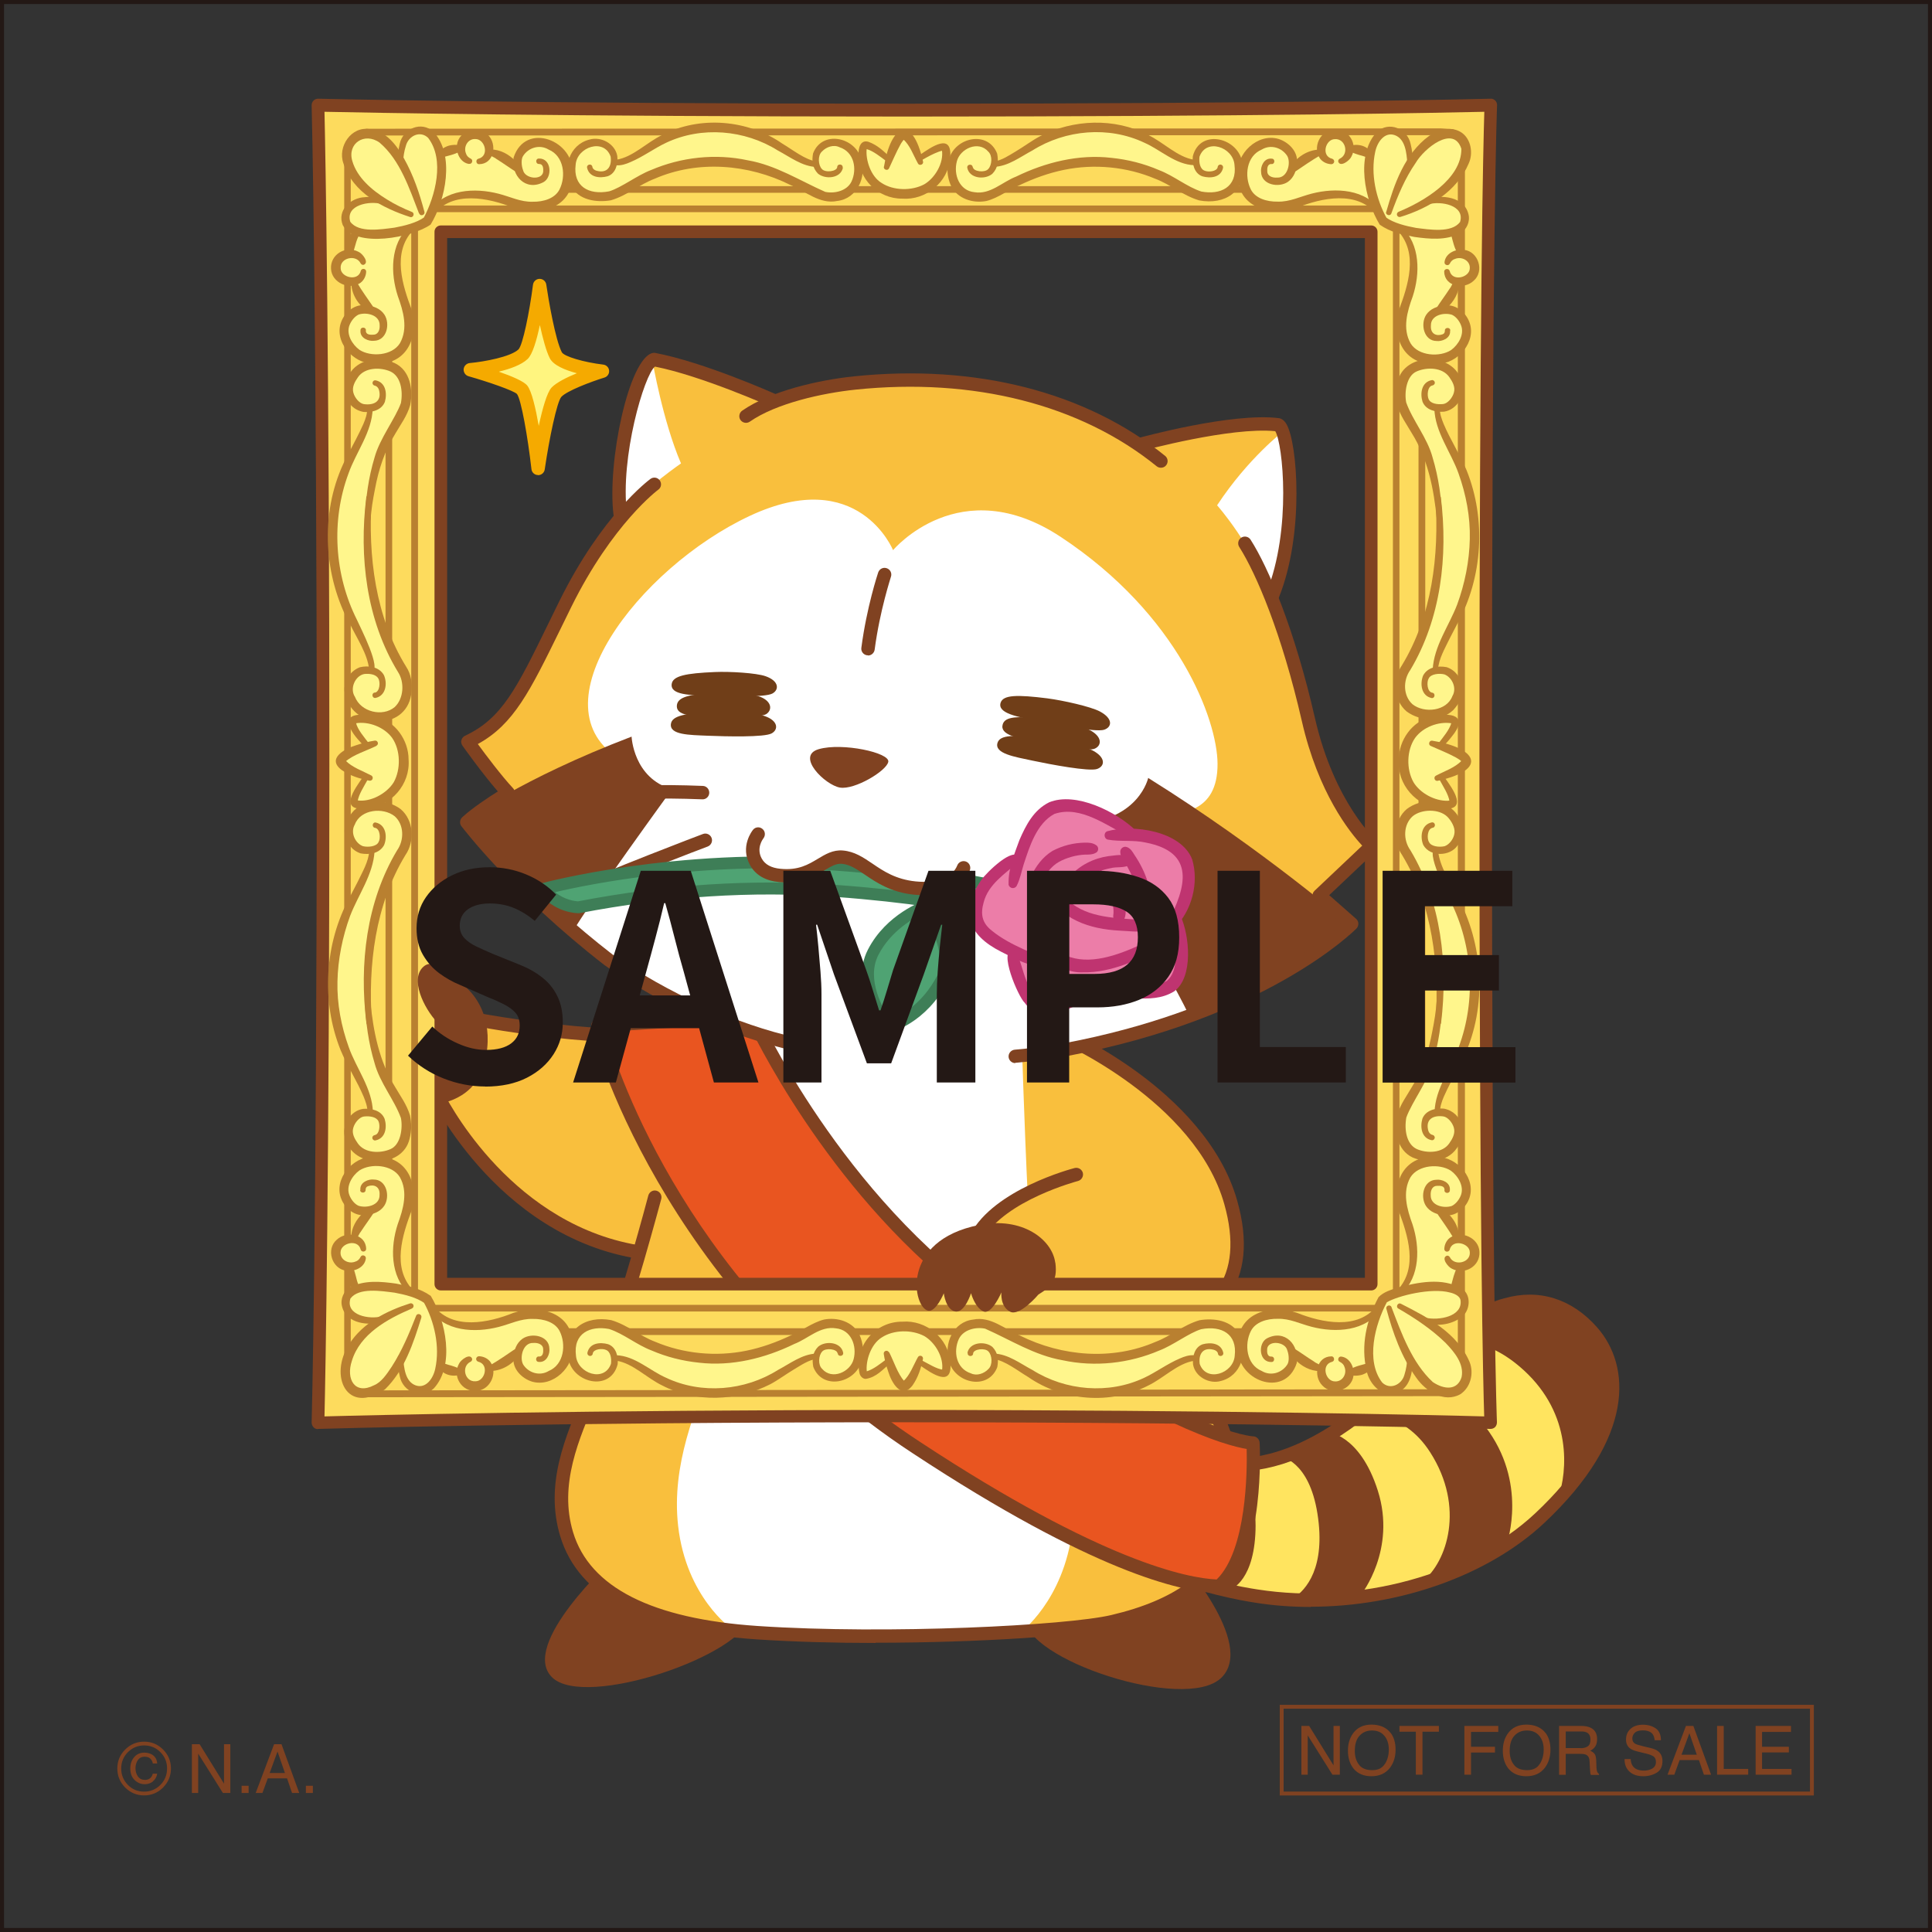 <?xml version="1.0" encoding="UTF-8"?><svg id="_レイヤー_2" xmlns="http://www.w3.org/2000/svg" viewBox="0 0 174.39 174.39"><rect x="0" y="0" width="174.39" height="174.39" fill="#333333" stroke="none"/><defs><style>.cls-1{fill:#ffe45f;}.cls-2{stroke:#231815;stroke-width:.37px;}.cls-2,.cls-3{fill:none;}.cls-4{fill:#fff68c;}.cls-5{fill:#b98030;}.cls-6{fill:#f5aa00;}.cls-7{fill:#703e18;}.cls-8{fill:#fddb5d;}.cls-9{fill:#4fa373;}.cls-10{fill:#231815;}.cls-11{fill:#fff;}.cls-12{fill:#3e7e57;}.cls-13{fill:#804221;}.cls-14{fill:#bf3470;}.cls-15{fill:#e95520;}.cls-3{stroke:#804221;stroke-miterlimit:10;stroke-width:.35px;}.cls-16{fill:#f9bf3d;}.cls-17{fill:#7abe98;}.cls-18{fill:#fff57f;}.cls-19{fill:#ec7da8;}</style></defs><g id="_レイヤー_1-2"><path class="cls-13" d="M117.47,155.79h.7l2.2,3.56v-3.56h.57v4.4h-.67l-2.23-3.55v3.55h-.57v-4.4Z"/><path class="cls-13" d="M125.53,156.42c.29.39.44.89.44,1.5,0,.66-.17,1.2-.5,1.64-.39.51-.95.77-1.68.77-.68,0-1.21-.22-1.6-.67-.35-.43-.52-.98-.52-1.64,0-.6.15-1.11.44-1.53.38-.54.94-.82,1.68-.82s1.35.25,1.73.75ZM125.01,159.22c.24-.38.35-.81.35-1.3,0-.52-.14-.94-.41-1.25-.27-.32-.64-.47-1.11-.47s-.83.16-1.12.47-.43.77-.43,1.38c0,.49.12.9.37,1.23.25.34.65.5,1.2.5s.91-.19,1.14-.56Z"/><path class="cls-13" d="M129.88,155.79v.52h-1.48v3.88h-.6v-3.88h-1.48v-.52h3.57Z"/><path class="cls-13" d="M132.19,155.79h3.05v.54h-2.46v1.34h2.16v.52h-2.16v2h-.6v-4.4Z"/><path class="cls-13" d="M139.51,156.42c.29.39.44.89.44,1.5,0,.66-.17,1.2-.5,1.64-.39.51-.95.77-1.68.77-.68,0-1.21-.22-1.6-.67-.35-.43-.52-.98-.52-1.64,0-.6.15-1.11.44-1.53.38-.54.94-.82,1.68-.82s1.35.25,1.73.75ZM138.99,159.22c.24-.38.35-.81.35-1.3,0-.52-.14-.94-.41-1.25-.27-.32-.64-.47-1.11-.47s-.83.16-1.12.47-.43.77-.43,1.38c0,.49.12.9.37,1.23.25.34.65.5,1.2.5s.91-.19,1.14-.56Z"/><path class="cls-13" d="M140.73,155.79h2c.33,0,.6.05.82.15.41.19.61.53.61,1.04,0,.26-.05.48-.16.65-.11.17-.26.3-.46.4.17.07.3.16.39.28.09.11.13.3.15.56l.02.59c0,.17.02.29.04.38.04.14.1.23.19.27v.1h-.73s-.04-.09-.05-.15-.02-.18-.03-.35l-.04-.74c-.01-.29-.12-.48-.31-.58-.11-.05-.28-.08-.52-.08h-1.32v1.89h-.6v-4.4ZM142.67,157.8c.27,0,.49-.06.65-.17.16-.11.24-.31.24-.61,0-.31-.11-.53-.33-.64-.12-.06-.28-.09-.48-.09h-1.42v1.5h1.34Z"/><path class="cls-13" d="M147.19,158.77c.01.25.07.45.17.61.19.29.53.44,1.01.44.22,0,.41-.03.59-.1.34-.12.51-.35.51-.67,0-.24-.07-.41-.22-.51-.15-.1-.38-.19-.69-.26l-.58-.14c-.38-.09-.64-.18-.8-.29-.27-.18-.41-.46-.41-.82,0-.4.13-.72.4-.97.27-.25.64-.38,1.13-.38.45,0,.83.11,1.15.33s.47.58.47,1.07h-.56c-.03-.24-.09-.42-.18-.54-.17-.23-.47-.35-.89-.35-.34,0-.58.07-.73.22-.15.15-.22.32-.22.52,0,.22.09.37.26.47.11.06.37.14.78.24l.6.14c.29.07.51.16.67.28.27.21.41.5.41.9,0,.49-.17.84-.52,1.05s-.75.32-1.21.32c-.53,0-.95-.14-1.25-.42-.3-.28-.45-.65-.44-1.13h.56Z"/><path class="cls-13" d="M152.18,155.79h.67l1.6,4.4h-.65l-.45-1.32h-1.74l-.48,1.32h-.61l1.66-4.4ZM153.16,158.39l-.67-1.94-.71,1.94h1.38Z"/><path class="cls-13" d="M154.99,155.79h.6v3.88h2.21v.52h-2.81v-4.4Z"/><path class="cls-13" d="M158.46,155.79h3.2v.54h-2.61v1.34h2.42v.51h-2.42v1.49h2.66v.52h-3.24v-4.4Z"/><rect class="cls-3" x="115.69" y="154.06" width="47.86" height="7.83"/><path class="cls-13" d="M110.02,132.14c1.84.23,5.8.4,11.49-3.61,3.74-2.63,6.05-5.35,8.57-7.35.93-.74,3.83-2.91,5.86-3.39,2.91-.83,5.65.03,7.77,2.42,2.82,3.2,3.25,9.34-4.72,16.83-6.32,5.93-16.71,8.4-25.56,7.03-1.98-.31-5.68-1.07-7.93-2.34"/><path class="cls-1" d="M129.71,121.65s3.36-2.06,7.84,2.04c4.37,4.01,3.93,9.08,3.1,11.54l-4.62,4.02s1.91-5.44-1.97-10.49c-4.28-5.56-8-3.71-8-3.71l3.64-3.41Z"/><path class="cls-1" d="M122.88,127.6s3.75-.38,6.22,3.5c3.17,4.96,1.5,9.89-.69,11.64l-5.53,1.16s3.18-4.01,1.49-9.34c-1.63-5.14-4.57-5.31-4.57-5.31l3.07-1.64Z"/><path class="cls-1" d="M115.59,131.48s2.57.32,3.33,5.16c.76,4.84-1.02,6.87-2.17,7.61l-5.84-.7s2.14-.56,2.4-5.02c.27-4.46-1.78-6.07-1.78-6.07l4.07-.97Z"/><path class="cls-13" d="M118.32,145.05c-1.67,0-3.35-.12-4.99-.38-1.25-.19-5.53-.94-8.14-2.41-.29-.16-.39-.53-.23-.82s.53-.4.82-.23c2.43,1.37,6.53,2.08,7.73,2.26,9.1,1.42,19.17-1.35,25.06-6.87,7.58-7.11,7.39-12.92,4.68-15.99-1.95-2.21-4.48-3.01-7.14-2.24-1.6.38-4.04,2-5.65,3.28-.96.77-1.91,1.65-2.92,2.59-1.58,1.48-3.37,3.15-5.68,4.77-4.23,2.97-8.13,4.19-11.92,3.71-.33-.04-.57-.34-.53-.67.04-.33.35-.57.67-.53,1.28.16,5.17.65,11.07-3.5,2.24-1.58,4-3.22,5.55-4.67,1.02-.96,1.99-1.86,2.99-2.66.87-.69,3.88-2.98,6.1-3.5,3.11-.89,6.08.03,8.36,2.61,3.08,3.49,3.44,9.97-4.76,17.67-5.08,4.76-13.11,7.56-21.08,7.56Z"/><path class="cls-13" d="M55.3,140.75s-8.43,7.69-5.48,10.64c2.95,2.96,17.58-2.07,17.89-5.62"/><path class="cls-13" d="M106.18,140.3s7.33,8.06,4.03,11.17c-3.3,3.1-17.8-1.71-17.68-5.43"/><path class="cls-16" d="M59.17,113.21c-13.64-1.22-19.85-14.64-19.85-14.64l3.1-6.65s16.19,3.33,26.61.55l2.22,1.44"/><path class="cls-13" d="M59.17,113.81s-.04,0-.05,0c-13.83-1.24-20.28-14.85-20.34-14.99-.07-.16-.07-.35,0-.51l3.1-6.65c.12-.25.39-.39.67-.34.16.03,16.17,3.26,26.34.56.17-.04.34-.02.48.08l2.22,1.44c.28.18.36.56.18.84-.18.28-.56.36-.84.18l-1.99-1.3c-9.56,2.43-23.39,0-26.16-.52l-2.78,5.96c.93,1.81,7.12,12.96,19.23,14.04.33.03.58.32.55.66-.03.31-.29.55-.6.55Z"/><path class="cls-16" d="M71.66,91.81l-3.84,1.44-5.62,6.1-3.1,8.72s-2.6,9.79-4.51,14.76-5.13,10.07-3.44,15.67c1.32,4.37,5.79,8.12,17.23,8.88,11.94.8,28.03-.05,32.07-1,6.72-1.58,9.66-4.59,10.7-8.01,1.69-5.59-1.49-10.57-3.4-15.54s-5.26-18.09-5.26-18.09l-7.6-13.82"/><path class="cls-11" d="M70.19,92.4s-4.58,27.35-5.91,30.9c-1.44,3.84-3.7,8.87-3.07,14.43.73,6.46,4.84,9.3,4.84,9.3,0,0,8.15.76,14.01.76,5.86,0,12.01-.4,12.01-.4,0,0,3.94-2.86,4.73-9.31.64-5.22-.73-9.17-2.51-12.86-1.24-2.58-2.07-31.64-2.07-31.64"/><path class="cls-11" d="M70.56,99.91c-3.31-.13-4.71-3.57-4.71-3.57,2.8-.51,4.33-2.93,4.33-2.93l2.42.25"/><path class="cls-13" d="M79.02,148.3c-3.65,0-7.32-.1-10.68-.32-10.13-.68-16.11-3.81-17.77-9.31-1.42-4.71.44-9,2.24-13.14.42-.96.85-1.95,1.22-2.92,1.88-4.88,4.47-14.6,4.49-14.7.09-.32.42-.52.74-.43.32.09.51.42.43.74-.03.1-2.63,9.88-4.53,14.82-.38.99-.82,1.99-1.24,2.96-1.71,3.95-3.48,8.03-2.19,12.31,1.5,4.97,7.12,7.82,16.69,8.46,11.7.78,27.91-.05,31.89-.99,5.77-1.36,9.12-3.84,10.26-7.6,1.29-4.27-.45-8.29-2.14-12.17-.42-.98-.86-1.99-1.25-2.98-1.9-4.94-5.14-17.62-5.28-18.16-.08-.32.11-.65.44-.74.32-.08.65.11.74.44.03.13,3.36,13.14,5.24,18.02.37.97.81,1.97,1.23,2.93,1.78,4.08,3.61,8.3,2.19,13-1.27,4.2-4.91,6.96-11.14,8.42-2.98.7-12.17,1.34-21.56,1.34Z"/><path class="cls-16" d="M97.15,106.02s-6.96,1.8-9.01,5.64v5.04s3.12,4.08,14.65,3.6c3.85-.16,10.93-2.4,8.29-11.77s-15.37-15.13-15.37-15.13"/><path class="cls-13" d="M100.95,120.95c-10.2,0-13.16-3.71-13.29-3.88-.08-.11-.12-.23-.12-.37v-5.04c0-.1.02-.2.07-.28,2.14-4.03,9.09-5.87,9.39-5.95.32-.08.65.11.74.43.08.32-.11.65-.43.74-.07.02-6.57,1.74-8.55,5.21v4.65c.67.67,4.22,3.64,14.02,3.23,1.14-.05,5.01-.42,7.05-3.23,1.37-1.89,1.6-4.5.68-7.77-2.63-9.34-14.9-14.69-15.03-14.74-.31-.13-.45-.49-.32-.79s.49-.45.79-.32c.13.06,3.26,1.41,6.78,3.99,3.27,2.4,7.48,6.35,8.94,11.53,1.03,3.64.74,6.6-.86,8.81-2.36,3.25-6.7,3.68-7.98,3.73-.65.03-1.27.04-1.87.04Z"/><path class="cls-15" d="M110.03,143.18c-.59-.07-7.59.46-27.28-12.5-22.66-14.82-28.91-37.65-28.79-38.08,5.77-.44,13.96-.79,13.96-.79,0,0,7.38,16.41,21.64,26.26,17.68,12.09,23.54,12.18,23.54,12.18,0,0,.52,9.83-3.08,12.93Z"/><path class="cls-13" d="M110.03,143.79s-.05,0-.07,0c-.03,0-.07,0-.13,0-3.28-.12-11.2-1.92-27.41-12.59-22.54-14.75-29.29-37.87-29.04-38.76.07-.24.28-.42.53-.44,5.71-.44,13.9-.79,13.98-.79.24-.01.48.13.58.36.07.16,7.49,16.38,21.43,26.01,17.19,11.75,23.16,12.07,23.21,12.07.31,0,.57.26.59.57.02.41.49,10.16-3.29,13.42-.11.1-.25.15-.4.15ZM54.72,93.15c1.01,3.57,7.55,23.41,28.37,37.03,16.42,10.8,24.12,12.27,26.73,12.39,2.71-2.63,2.76-9.8,2.71-11.78-1.87-.31-8.47-2.09-23.3-12.22-13.04-9.01-20.46-23.62-21.67-26.14-1.64.07-7.95.36-12.84.72Z"/><path class="cls-16" d="M55.87,47.56c-.64-5.71,1.72-14.8,3.18-15.11,4.32.81,11.96,4.65,11.96,4.65"/><path class="cls-16" d="M71.1,94.02c-18.46-4.5-28.96-19.81-28.96-19.81,1.24-1.15,3.44-2.96,3.44-2.96-1.43-1.53-3.35-4.3-3.35-4.3,3.9-1.83,5.18-5.11,8.8-12.43,3.83-7.75,8.04-10.8,8.04-10.8,0,0,4.88-7.17,15.4-8.7,10.52-1.53,17.69,0,23.14,2.4,5.45,2.39,12.24,6.7,14.82,11.48,1.26,2.33,3.83,8.17,5.64,16.07,1.81,7.94,5.73,11.38,5.73,11.38l-4.9,4.74,3.08,2.34s-13.32,11.35-36.68,12.33"/><path class="cls-16" d="M114.07,55.62c3.19-8.24,2.27-17.16,1.27-17.28-4.15-.5-14.82,2.53-14.82,2.53"/><path class="cls-11" d="M74.31,94.77s18.28,3.99,34.04-3.93c1.14-1.27-3.91-17.16-3.91-17.16,2.04-.24,5.49-.22,5.46-4.75-.03-3.97-3.51-13.44-14.16-20.47-9.11-6.01-15.13,1.2-15.13,1.2,0,0-3.11-7.69-12.92-3.1-10.09,4.72-19.64,17.3-11.63,22.02,0,0-5.76,8.41-6.89,12.69,0,0,8.75,10.62,24.64,13.47"/><path class="cls-13" d="M104.79,42.22c-.13,0-.27-.04-.38-.13-6.87-5.57-16.53-8.03-27.19-6.92-3.05.32-7.16,1.24-9.54,2.89-.27.19-.65.12-.84-.15-.19-.27-.12-.65.15-.84,2.56-1.78,6.9-2.77,10.1-3.1,10.99-1.14,20.96,1.41,28.08,7.18.26.21.3.59.09.85-.12.15-.29.22-.47.22Z"/><path class="cls-13" d="M75.82,71.09c-1.33-.22-4.04-2.86-1.91-3.47,2.12-.61,6.44.32,6.27,1.15-.17.83-3.04,2.54-4.36,2.32Z"/><path class="cls-13" d="M42.23,73.89s4.62-3.51,14.78-7.4c0,0,.15,3.75,3.65,4.75,0,0-7.65,10.51-9.06,13.02,0,0-6.6-5.78-9.37-10.37Z"/><path class="cls-13" d="M115.74,87.7l6.13-4.19s-7.66-6.69-18.23-13.29c0,0-.81,3.75-6.12,4.1,0,0,7.93,13.38,9.75,17.21,0,0,8.46-3.82,8.46-3.82Z"/><path class="cls-13" d="M78.35,59.15s-.05,0-.08,0c-.33-.04-.57-.35-.52-.68.48-3.67,1.48-6.68,1.52-6.8.11-.32.45-.49.77-.38.32.11.49.45.38.77,0,.03-1,3.02-1.47,6.58-.04.3-.3.53-.6.53Z"/><path class="cls-13" d="M106.18,77.49c-.08,0-.17-.02-.25-.06-3.34-1.53-11.6-2.52-11.68-2.53-.33-.04-.57-.34-.53-.67.04-.33.34-.57.67-.53.35.04,8.53,1.03,12.04,2.64.3.14.44.5.3.8-.1.22-.32.35-.55.35Z"/><path class="cls-13" d="M106.35,87.14c-.15,0-.3-.05-.41-.16-2.66-2.49-12.38-7.41-12.48-7.46-.3-.15-.42-.51-.27-.81.15-.3.51-.42.81-.27.41.21,9.98,5.05,12.76,7.66.24.23.26.61.03.85-.12.13-.28.19-.44.19Z"/><path class="cls-13" d="M56.23,72.15c-.32,0-.59-.25-.6-.57-.02-.33.24-.62.57-.64.03,0,3.18-.17,7.24,0,.33.01.59.29.58.63-.01.33-.29.6-.63.58-4-.16-7.09,0-7.12,0-.01,0-.02,0-.03,0Z"/><path class="cls-13" d="M51.2,81.5c-.23,0-.45-.13-.55-.35-.14-.3-.01-.66.29-.8,3.69-1.73,12.42-5.04,12.51-5.07.31-.12.66.04.78.35.12.31-.04.66-.35.78-.09.03-8.77,3.32-12.42,5.03-.08.04-.17.06-.26.06Z"/><path class="cls-11" d="M57.01,45.59c1.34-1.59,4.46-3.76,4.46-3.76-1.65-3.84-2.56-9.18-2.56-9.18,0,0-1.62.68-2.54,5.42-.88,4.53-.36,8.3-.36,8.3l1-.78Z"/><path class="cls-13" d="M55.98,47.02c-.3,0-.56-.22-.6-.53-.59-4.78,1.39-14.18,3.54-14.63.08-.02.16-.02.24,0,4.34.82,10.64,3.62,10.91,3.74.31.14.44.49.31.8-.14.3-.49.44-.8.31-.06-.03-6.27-2.79-10.46-3.62-.96.73-3.16,8.17-2.53,13.26.04.33-.19.63-.53.67-.03,0-.05,0-.07,0Z"/><path class="cls-11" d="M114.77,53.96c-1.72-4.78-4.91-8.35-4.91-8.35,2.81-4.27,5.99-6.69,5.99-6.69,0,0,.94,3.49.6,7.07-.48,5.11-1.69,7.98-1.69,7.98Z"/><path class="cls-13" d="M114.89,54.31c-.08,0-.15-.01-.23-.04-.31-.12-.46-.48-.34-.79,2.29-5.7,1.47-13.44.79-14.56-4.03-.4-11.97,1.76-12.05,1.78-.32.09-.65-.1-.74-.42-.09-.32.1-.65.42-.74.34-.09,8.45-2.31,12.66-1.8.29.03.53.22.72.54,1,1.68,1.64,9.87-.68,15.65-.1.24-.32.38-.56.38Z"/><path class="cls-13" d="M71.81,94.85s-.08,0-.13-.01c-5.51-1.17-12.07-4.13-17.11-7.72-8.26-6.4-12.87-12.48-12.92-12.54-.19-.25-.15-.6.07-.81.9-.83,2.38-1.81,3.22-2.33-1.4-1.61-3.12-4.02-3.2-4.14-.1-.15-.14-.33-.09-.5.05-.17.17-.32.33-.39,3.33-1.56,4.65-4.25,7.53-10.15.31-.63.64-1.3.98-2,3.85-7.79,8.05-10.9,8.22-11.03.27-.2.65-.14.84.13.2.27.14.65-.13.84-.04.03-4.15,3.09-7.85,10.58-.35.7-.67,1.37-.98,2-2.75,5.61-4.21,8.6-7.46,10.38.7.96,2.16,2.9,3.18,3.99.13.13.18.32.16.5-.03.18-.13.34-.29.44-.02.01-1.96,1.18-3.22,2.21,1.2,1.5,5.49,6.56,12.32,11.85,4.82,3.43,11.36,6.39,16.64,7.51.33.07.53.39.47.72-.06.28-.31.48-.59.48Z"/><path class="cls-13" d="M91.64,95.96c-.31,0-.57-.24-.6-.55-.03-.33.22-.63.55-.66,2.81-.25,4.39-.56,4.56-.6,15.03-2.85,22.99-9.04,24.94-10.73l-2.42-2.13c-.13-.11-.2-.27-.2-.44,0-.17.06-.33.19-.45l4.3-4.07c-1.12-1.2-3.97-4.74-5.45-11.24-1.81-7.9-4.11-13.3-5.65-15.72-.18-.28-.1-.66.18-.84s.66-.1.84.18c1.6,2.5,3.97,8.05,5.81,16.1,1.75,7.66,5.51,11.03,5.54,11.06.13.11.2.27.21.44,0,.17-.06.33-.19.45l-4.27,4.04,2.43,2.14c.13.11.2.27.2.43,0,.17-.06.33-.18.45-.33.33-8.24,8.12-26.04,11.49-.17.03-1.81.36-4.69.62-.02,0-.04,0-.05,0Z"/><path class="cls-7" d="M64.54,60.66c-2.65.11-3.81.35-3.91,1.08-.14,1,1.67,1,3.33,1.07s5.11.15,5.76-.21c.62-.34.61-1.13-.61-1.56-.84-.3-3.27-.44-4.58-.38Z"/><path class="cls-7" d="M64.47,64.26c-2.65.11-3.81.35-3.91,1.08-.14,1,1.67,1,3.33,1.07s5.11.15,5.76-.21c.62-.34.61-1.13-.61-1.56-.84-.3-3.27-.44-4.58-.38Z"/><path class="cls-7" d="M64.57,62.54c-2.35.12-3.37.37-3.47,1.1-.13,1,1.48.99,2.95,1.05,1.47.06,4.53.12,5.11-.23.55-.35.54-1.13-.53-1.56-.74-.29-2.9-.42-4.06-.36Z"/><path class="cls-7" d="M94.57,63.04c-2.78-.35-4.02-.32-4.25.39-.31.97,1.58,1.28,3.3,1.64s5.31,1.04,6.04.8.82-1.01-.38-1.65c-.82-.44-3.34-1-4.72-1.18Z"/><path class="cls-7" d="M94.14,66.63c-2.68-.33-3.88-.29-4.1.42-.3.97,1.52,1.26,3.17,1.61s5.11,1,5.82.75.79-1.02-.35-1.64c-.79-.43-3.21-.98-4.54-1.14Z"/><path class="cls-7" d="M94.3,64.9c-2.47-.29-3.58-.23-3.79.48-.29.97,1.38,1.24,2.91,1.55,1.53.32,4.71.91,5.36.66s.75-1.03-.3-1.63c-.72-.42-2.95-.92-4.17-1.06Z"/><path class="cls-18" d="M42.45,33.38s3.63-.33,4.76-1.4c.8-.75,1.5-6.21,1.5-6.21,0,0,.69,4.81,1.46,6.29.52,1,4.21,1.44,4.21,1.44,0,0-3.32,1.03-4.14,1.9-.76.8-1.66,6.87-1.66,6.87,0,0-.71-6.2-1.44-7.1-.5-.62-4.67-1.8-4.67-1.8Z"/><path class="cls-6" d="M48.56,42.88h0c-.3,0-.56-.23-.59-.54-.33-2.89-.93-6.31-1.31-6.78-.31-.3-2.51-1.07-4.37-1.6-.28-.08-.46-.35-.44-.64.03-.29.26-.52.55-.55,1.32-.12,3.69-.56,4.4-1.23.39-.4.99-3.35,1.31-5.84.04-.3.29-.53.6-.53h0c.3,0,.56.22.6.52.19,1.31.81,4.96,1.4,6.1.19.38,1.98.91,3.74,1.12.28.03.51.26.53.54.03.28-.15.55-.42.63-1.23.38-3.37,1.19-3.89,1.74-.4.45-1.09,3.75-1.5,6.55-.04.3-.3.52-.6.52ZM45.05,33.56c1.16.4,2.23.86,2.54,1.24.4.49.76,2.05,1.04,3.64.33-1.54.74-3.01,1.16-3.46.43-.45,1.37-.92,2.28-1.29-1.05-.28-2.11-.71-2.44-1.35-.33-.64-.64-1.82-.9-3-.29,1.37-.66,2.65-1.11,3.07-.56.53-1.58.89-2.57,1.13Z"/><path class="cls-9" d="M94.69,83.75s-5.66-2.33-19.34-3.32c-10.25-.74-19.02.69-23.16,1.49,0,0-1.89,0-3.1-1.67,0,0,11.82-3.23,26.28-2.18,13.68.99,19.84,3.35,19.84,3.35"/><path class="cls-12" d="M94.69,84.28c-.07,0-.14-.01-.2-.04-.06-.02-5.78-2.31-19.18-3.29-7.4-.54-15.14-.04-23.02,1.48-.03,0-.07,0-.1,0h0c-.09,0-2.17-.02-3.54-1.89-.1-.14-.13-.33-.07-.49s.19-.29.37-.34c.12-.03,12.07-3.24,26.46-2.2,13.6.99,19.74,3.29,20,3.39.28.11.42.42.31.69s-.41.42-.69.31c-.06-.02-6.28-2.35-19.69-3.32-11.98-.87-22.25,1.25-25.23,1.95.86.72,1.83.81,2.05.83,7.95-1.53,15.77-2.03,23.24-1.49,13.61.99,19.27,3.27,19.51,3.36.27.11.4.43.29.7-.09.21-.29.33-.5.33Z"/><path class="cls-9" d="M83.65,81.77s-3.25,1.08-4.84,4.18c-1.57,3.05,1.33,6.72,1.33,6.72,0,0,3.05-.7,4.96-4.39,1.19-2.3-1.45-6.5-1.45-6.5Z"/><path class="cls-17" d="M83.66,82.67c-.99,2.45-1.69,4.97-2.42,7.53-.08.32-.58.23-.56-.09.05-1.37.31-2.72.71-4.02.42-1.3.94-2.57,1.79-3.71.09-.13.27-.15.4-.06.11.08.14.23.09.36h0Z"/><path class="cls-12" d="M80.14,93.21c-.16,0-.32-.07-.42-.2-.13-.16-3.09-3.98-1.38-7.29,1.67-3.25,5-4.4,5.14-4.44.24-.08.49.01.63.22.11.18,2.79,4.49,1.47,7.04-2,3.87-5.18,4.64-5.32,4.67-.04,0-.08.01-.12.01ZM83.42,82.44c-.88.39-2.98,1.52-4.13,3.75-1.15,2.24.46,4.96,1.06,5.84.8-.29,2.85-1.26,4.27-4.01.77-1.5-.45-4.25-1.2-5.59Z"/><path class="cls-19" d="M107.06,77.71c-.41-1.18-2.21-2.03-3.88-2.25-.28-.04-.56-.06-.83-.08-.44-.34-.92-.7-1.25-.9-1.44-.9-3.91-2.15-5.79-1.66-1.6.42-2.63,2.62-3.23,4.46-.57.33-1.22.73-1.56.99-1.15.89-2.68,2.49-2.42,4.63.13,1.12,1.74,2.16,3.22,2.89.17.81.36,1.64.49,2.07.4,1.29,1.11,2.81,2.22,3.05,1.19.25,2.96-.63,4.18-1.36.24-.15.55-.36.86-.58.56.15,1.16.31,1.5.37,1.49.26,3.89.51,5.1-.33,1.86-1.29.54-6.18.53-6.21.63-1.05,1.56-3.09.86-5.08Z"/><path class="cls-11" d="M86.59,77.24c.07,1.5-.53,3.08-3.68,2.99-3.47-.1-4.86-2.71-6.87-2.87-1.68-.14-2.52,1.96-5.66,1.65s-2.27-2.84-2.27-2.84l2.29-1.92,6.1-.49,7.87,1.13,2.22,2.35Z"/><path class="cls-13" d="M83.38,80.8c-.27,0-.56-.01-.85-.04-2.1-.21-3.41-1.09-4.45-1.8-.77-.52-1.37-.93-2.09-.99-.52-.04-.95.22-1.55.58-.94.56-2.1,1.26-4.12,1.07-1.22-.12-2.1-.62-2.6-1.5-.97-1.7.2-3.16.25-3.22.21-.26.59-.3.85-.08.26.21.29.59.09.85-.03.04-.69.89-.14,1.85.3.52.85.82,1.67.9,1.62.16,2.51-.38,3.38-.9.67-.4,1.36-.83,2.27-.75,1.04.09,1.83.62,2.67,1.19.98.67,2.1,1.42,3.9,1.6,1.91.19,3.31-.35,3.75-1.45.12-.31.48-.46.79-.34.31.12.46.48.34.79-.57,1.44-2.1,2.25-4.15,2.25Z"/><path class="cls-14" d="M92.79,80.1c-.06-.39.11-.67.25-.97.46-.92,1.04-1.76,1.97-2.33.95-.49,1.89-.72,2.93-.74.34,0,.68,0,1.02.24.25.17.21.58-.07.69-.29.16-.62.15-.93.15-.8.03-1.7.28-2.38.66-.67.37-1.22,1.11-1.58,1.82-.14.25-.22.53-.48.72-.24.24-.69.11-.73-.24h0Z"/><path class="cls-14" d="M94.64,78.8c.56.71.87,1.6,1.53,2.23,1.6,1.73,4.15,1.82,6.37,1.97.48.06,1.86-.13,1.71.65-.04.12-.13.22-.25.26-.99.31-1.98.13-2.99.09-2.64-.14-5.27-1-6.59-3.5-.24-.43-1-1.72-.13-1.88.14,0,.25.07.34.17h0Z"/><path class="cls-14" d="M101.75,76.47c.34.15.47.42.64.68,1.06,1.56,1.75,3.46,1.46,5.37,0,.41-.34,1.39-.93.96-.09-.07-.12-.2-.15-.3-.07-1.09.18-2.06-.25-3.19-.23-.78-.63-1.56-1.06-2.27-.14-.25-.33-.46-.34-.79-.04-.33.31-.6.62-.46h0Z"/><path class="cls-14" d="M95.66,80.91c-.03-.75.49-1.26.91-1.8.88-1.01,2.16-1.64,3.47-1.83.64-.06,1.3-.23,1.92.06.3.13.32.58.03.73-.56.31-1.17.14-1.76.3-1.34.25-2.59.97-3.34,2.12-.15.22-.24.48-.49.64-.26.23-.69.15-.74-.22h0Z"/><path class="cls-14" d="M98.36,78.24c.34-.07.56.08.8.2,1.22.63,2.21,1.78,2.4,3.18.05.59.16,1.21-.33,1.69-.33.25-.57-.03-.69-.34-.1-.19-.04-.39-.03-.58.04-1.03-.53-2-1.34-2.64-.32-.32-.8-.38-1.05-.78-.19-.26-.09-.66.25-.73h0Z"/><path class="cls-14" d="M99.95,75.03c2.34-.65,6.67-.02,7.66,2.54.63,2.12-.03,4.65-1.6,6.19-.31.27-.79-.12-.6-.48,1.64-3.19,2.57-6.35-2.01-7.23-1.1-.25-2.27-.06-3.39-.26-.37-.07-.42-.63-.06-.76h0Z"/><path class="cls-14" d="M91.04,79.81c-.04-1.41.51-2.69.98-3.99.58-1.33,1.27-2.7,2.68-3.4,2.41-.99,6.11.87,7.82,2.55.27.31-.11.8-.47.61-2.09-.98-4.47-2.93-6.88-2.11-1.6.86-2.24,2.94-2.78,4.59-.19.63-.31,1.28-.61,1.88-.1.2-.34.28-.53.18-.13-.06-.21-.19-.22-.32h0Z"/><path class="cls-14" d="M91.9,77.82c-1.19,1.06-2.69,2-3.11,3.63-.29,1.02-.18,1.84.73,2.55.85.7,1.89,1.24,2.9,1.7.53.24,1.08.44,1.56.79.18.13.22.37.09.55-.08.12-.22.18-.35.17-1.23-.14-2.28-.77-3.37-1.31-3.02-1.53-3.74-3.67-1.75-6.5.4-.58,2.93-3.12,3.42-1.96.03.15-.02.29-.12.38h0Z"/><path class="cls-14" d="M93.68,81.92c.65,1.52,1,3.46,2.54,4.33,2.1.91,4.65-.03,6.66-.94.55-.27,1.06-.58,1.62-.8.2-.08.43.01.51.22.06.14.03.28-.06.39-.89,1.03-2.17,1.44-3.38,1.93-1.22.43-2.5.75-3.87.72-2.2.07-3.85-1.84-4.45-3.79-.15-.49-.83-2.26.08-2.29.15.01.27.11.33.24h0Z"/><path class="cls-14" d="M91.75,85.95c.65,1.34.89,4.01,2.5,4.39,1.17.13,2.69-.7,3.78-1.33.43-.21,1.5-1.15,1.81-.42.04.13.01.26-.06.36-.67.83-1.62,1.23-2.53,1.74-1.43.75-3.61,1.44-4.76-.18-.57-.51-2.43-4.82-1.05-4.77.13.02.23.1.29.21h0Z"/><path class="cls-14" d="M99.37,88.68c1.93.03,4.18.86,5.97-.15,1.05-.92.78-2.76.65-4.06-.01-.49-.53-1.96.26-1.98.14,0,.26.09.32.2.79,1.73,1.18,5.51-.58,6.79-1.11.69-2.32.68-3.53.63-.65-.09-3.92-.21-3.42-1.24.07-.12.2-.18.32-.19h0Z"/><path class="cls-8" d="M134.33,9.26s-17.39.45-52.47.45-52.92-.45-52.92-.45c0,0,.45,18.47.45,59.59,0,43.35-.45,59.44-.45,59.44,0,0,20.41-.6,52.62-.6s52.77.6,52.77.6c0,0-.45-9.68-.45-59s.45-60.04.45-60.04ZM39.43,116V20.96h84.48v95.04H39.43Z"/><path class="cls-13" d="M28.7,129c-.15,0-.3-.06-.4-.17s-.17-.26-.17-.42c0-.16.46-16.57.46-59.38,0-40.6-.45-59.34-.46-59.53,0-.16.06-.31.17-.42.11-.11.24-.17.42-.17.18,0,18.32.45,53.14.45s52.51-.44,52.69-.45c.15-.02.31.06.42.17.11.11.17.27.16.42,0,.11-.46,11.29-.46,59.96s.45,58.82.45,58.92c0,.16-.05.31-.16.43-.11.11-.26.17-.42.17-.21,0-21.02-.6-52.99-.6s-52.63.59-52.84.6h-.02ZM29.29,10.08c.08,3.49.44,22.34.44,58.96s-.36,55.5-.44,58.81c3.63-.1,23.31-.58,52.27-.58s48.76.48,52.41.58c-.09-2.79-.43-15.99-.43-58.36s.35-56.53.44-59.4c-3.38.08-20.84.43-52.11.43s-49.17-.36-52.57-.43Z"/><path class="cls-13" d="M123.77,116.48H39.79c-.32,0-.57-.26-.57-.57V20.92c0-.32.26-.57.57-.57h83.98c.32,0,.57.26.57.57v94.99c0,.32-.26.57-.57.57ZM40.36,115.34h82.84V21.49H40.36v93.84Z"/><path class="cls-5" d="M128.35,120.5H35.1c-.17,0-.3-.14-.3-.3V17.1c0-.17.14-.3.3-.3h93.25c.17,0,.3.14.3.3v103.09c0,.17-.14.3-.3.3ZM35.4,119.89h92.64V17.4H35.4v102.49Z"/><path class="cls-5" d="M33.03,126.11c-.08,0-.16-.03-.21-.09l-1.66-1.67c-.06-.06-.09-.13-.09-.21V13.63c0-.08.03-.15.08-.2l1.01-1.1.72-.63c.06-.05.13-.08.2-.08l96.99-.03,1,.06c.1,0,.2.06.25.16l.87,1.57s.04.1.04.15v109.61s0,.07-.02.1l-.87,2.57c-.04.12-.16.21-.29.21l-98,.1h0ZM31.66,124.01l1.49,1.49,97.66-.1.78-2.32V13.6l-.75-1.35-.82-.05-96.85.03-.61.53-.9.99v110.26Z"/><path class="cls-5" d="M126.03,118.38H37.42c-.17,0-.3-.14-.3-.3V18.85c0-.17.14-.3.3-.3h88.6c.17,0,.3.14.3.3v99.23c0,.17-.14.3-.3.3ZM37.73,117.78h88V19.15H37.73v98.63Z"/><path class="cls-4" d="M31,25.15c.44.25.95.27,1.32.04.16-.11.26-.24.37-.4l.08-.12s0,.05,0,.09c-.02.18-.18.42-.36.54-.02.01-.04.02-.06.03l-.09.04c-.16.08-.2.34-.12.5.26.62.67,1.24,1.25,1.87,0,0,.05.06.06.06.02.02.04.05.05.06.04.07.16.15.23.18.03.01.06.02.12.05.66.23.91.97.81,1.58-.03.21-.2.88-.9.89-.28.04-.59-.06-.78-.23.23.16.55.15.74.14.44-.01.76-.35.81-.87.06-.58-.23-1.26-.78-1.39-.5-.2-1.05-.23-1.5-.07-.72.33-1.32,1.34-1.06,2.2.2.75.66,1.33,1.34,1.68.43.22.93.33,1.44.33.43,0,.87-.08,1.28-.23.92-.31,1.5-1.23,1.56-2.43.09-1.01-.21-1.87-.53-2.77l-.1-.27c-.31-.95-.92-3.36.22-5.13.07-.11.07-.26,0-.37-.08-.11-.21-.16-.35-.13-1.32.28-2.59.31-3.49.08-.1-.02-.2,0-.28.05-.07.05-.11.12-.13.2,0,0,0,0,0,0-.18.3-.27.62-.36.94l-.03.1c-.02.05-.03.11-.03.17-.02.17.09.33.25.37.1.03.18.05.28.09.25.1.5.37.52.59-.38-.49-1.03-.7-1.59-.51-.49.16-.78.59-.77,1.13-.02.37.2.73.59.95Z"/><path class="cls-4" d="M32.47,57.13c.5,1,1.02,2.02,1.04,3.08,0,.14.09.26.23.31.33.11.58.3.71.54.18.41.17.93-.02,1.27-.04.07-.08.12-.13.17.19-.28.24-.68.18-1-.1-.5-.44-.83-.86-.88-.46-.13-.92-.07-1.3.17-.42.26-.7.72-.78,1.26,0,0,0,0,0,0-.08.6.32,1.3.73,1.71.45.47,1.12.64,1.76.64.36,0,.71-.05,1.01-.13.7-.2,1.22-.71,1.47-1.43.3-.86.14-1.88-.39-2.58-2.19-3.68-3.23-8.29-2.99-13.34.03-.48.09-.96.14-1.35.08-1.23.35-2.56.83-4.18.26-.9.8-1.84,1.33-2.76.44-.76.85-1.47,1.1-2.19.21-1.14.04-2.66-1.13-3.21-1.1-.49-2.65-.39-3.35.64-.31.44-.63,1.03-.43,1.67.15.55.67,1.17,1.21,1.22.78.09,1.19-.16,1.39-.38.18-.19.37-.55.25-1.13-.03-.16-.08-.3-.15-.41.24.24.27.59.28.73.02.51-.24,1.12-.81,1.24-.02,0-.05.01-.07.02l-.08.02c-.15.04-.25.17-.25.32,0,.47-.13.93-.25,1.24-.27.77-.66,1.53-1.03,2.26-.32.64-.66,1.3-.92,1.96-1.65,4.31-1.35,9.35.78,13.44.15.35.33.7.51,1.06Z"/><path class="cls-4" d="M32.1,96.59c.37.74.76,1.5,1.03,2.27.11.3.25.76.24,1.23,0,.15.11.29.26.32.45.11.74.33.86.66.14.45.11.93-.08,1.23-.04.05-.08.1-.12.15.04-.05.07-.12.1-.19.13-.34.13-.83,0-1.1-.2-.54-.94-.72-1.57-.65-.55.05-1.07.67-1.22,1.2-.21.65.12,1.24.42,1.69.44.64,1.21.92,2,.92.47,0,.94-.1,1.34-.28,1.13-.46,1.36-2.18,1.14-3.23-.28-.77-.72-1.53-1.15-2.27-.5-.86-1.01-1.74-1.28-2.66-.48-1.62-.74-2.95-.83-4.2-.05-.37-.11-.85-.14-1.33-.23-5.05.8-9.67,2.98-13.32.54-.73.7-1.75.41-2.61-.25-.72-.77-1.22-1.48-1.43-.83-.22-2.05-.23-2.76.5-.41.41-.81,1.11-.73,1.72.08.54.36,1,.78,1.26.38.24.84.3,1.25.18.47-.06.81-.39.91-.89.07-.33.02-.72-.18-1,.05.05.09.11.13.17.19.34.2.86.03,1.24-.15.26-.39.45-.72.57-.13.05-.22.17-.23.31-.01,1.05-.53,2.08-1.04,3.08-.18.36-.36.72-.51,1.05l-.36.71c-1.82,4.08-1.98,8.73-.43,12.76.26.66.59,1.32.92,1.96Z"/><path class="cls-4" d="M32.19,114.14c.18-.08.3-.2.42-.31.04-.04.08-.07.12-.11-.05.41-.53.58-.75.63-.17.04-.28.21-.25.39.09.4.19.82.41,1.18.01.08.06.16.13.21.08.06.19.08.29.06,1-.25,2.1-.13,3.13,0l.38.08s.05,0,.07,0c.11,0,.21-.05.28-.14.08-.11.08-.25,0-.36-1.14-1.77-.54-4.19-.23-5.14l.1-.28c.32-.9.62-1.76.53-2.76-.06-1.22-.65-2.13-1.56-2.44-.99-.37-2.06-.3-2.88.18-.7.41-1.14,1.09-1.26,1.95-.04.72.46,1.55,1.16,1.86.59.18,1.32.07,1.78-.27.33-.25.49-.6.48-.98,0-.42-.11-.73-.36-.92-.17-.13-.49-.26-1.02-.12-.06.02-.12.04-.18.09.21-.19.55-.26.76-.23.35,0,.61.16.78.47.24.44.21,1.08-.05,1.49-.18.26-.45.46-.79.58-.08.03-.15.08-.18.16,0,.01-.03.04-.09.1-.26.27-.5.58-.71.89-.24.33-.43.66-.55.99l-.04.09c-.06.16.01.35.17.42.32.14.48.37.49.68-.02-.03-.04-.06-.06-.09-.11-.16-.22-.32-.39-.42-.36-.23-.88-.21-1.31.04-.39.22-.61.58-.59.91-.03.42.15.8.51,1.03.38.25.86.29,1.27.1Z"/><path class="cls-4" d="M32.84,70.4c-.09.2-.19.42-.3.63-.19.36-.38.74-.48,1.1-.03.09,0,.19.05.27s.14.13.24.14c.09.01.19.01.28.01,1.21,0,2.63-.78,3.2-1.8.72-1.3.66-3.16-.16-4.34-.73-1.02-2.2-1.62-3.5-1.43-.1.02-.19.08-.24.16-.05.09-.06.19-.02.29.16.38.46.82.76,1.25.09.13.18.25.26.37.08.12.23.18.37.14.23-.06.35-.07.41-.05-.3.19-.65.31-1.02.43-.39.13-.79.27-1.14.49-.19.1-.44.26-.58.4-.11.12-.12.3-.02.43.06.07.12.14.21.21.43.33.99.57,1.47.77l.14.05c.11.04.44.17.51.24-.02,0-.06.01-.11,0-.16-.02-.28.07-.34.2Z"/><path class="cls-4" d="M38.47,117.35c-.79-.55-1.92-.81-2.83-.98l-.25-.03c-1.27-.16-3.18-.4-3.99.72-.02.03-.04.07-.05.1-.17.61.03,1.03.23,1.27.55.66,1.75.8,2.61.73.05,0,.1-.02.15-.05.69-.42,1.43-.76,2.21-1.01-1.83.88-4.09,2.1-5.06,4.26-.16.42-.55,1.38-.44,1.73.4,1.73,1.59,1.47,2.02,1.5,1.22.09,2.41-1.66,2.95-2.6.65-.91,1.07-2.45,1.47-3.45.13-.33.26-.65.4-.98-.41,1.61-.98,2.95-1.7,3.98-.05.07-.07.16-.05.24l.03.21c.13.86.3,1.92,1.26,2.33.16.06.32.09.47.09.22,0,.43-.05.63-.16.61-.33.96-1.1,1.07-1.65.42-1.86.04-4.15-1.02-6.13-.02-.05-.06-.09-.1-.12Z"/><path class="cls-4" d="M131.95,42.62c-.26-.66-.59-1.32-.92-1.96-.37-.74-.76-1.5-1.03-2.27-.11-.3-.25-.76-.24-1.23,0-.15-.11-.29-.26-.32-.45-.11-.74-.34-.86-.66-.14-.45-.11-.93.08-1.23.04-.05.08-.1.12-.15-.04.05-.07.12-.1.19-.13.34-.13.83,0,1.1.17.48.79.73,1.58.65.55-.05,1.07-.67,1.22-1.2.2-.65-.12-1.24-.42-1.68-.7-1.02-2.25-1.13-3.34-.64-1.13.46-1.36,2.18-1.14,3.23.28.77.72,1.53,1.14,2.27.5.86,1.01,1.74,1.28,2.66.48,1.62.74,2.95.83,4.2.05.4.11.86.14,1.33.23,5.05-.8,9.67-2.98,13.32-.54.73-.7,1.75-.41,2.61.25.72.77,1.22,1.48,1.43.3.08.65.13,1,.13.64,0,1.3-.17,1.76-.63.41-.41.81-1.11.73-1.72-.08-.54-.36-1-.78-1.26-.38-.24-.84-.3-1.25-.18-.47.06-.81.39-.91.89-.07.33-.02.72.18,1-.05-.05-.09-.11-.13-.17-.19-.34-.2-.86-.03-1.24.15-.26.39-.45.72-.57.13-.05.22-.17.23-.31.01-1.05.53-2.08,1.04-3.08.18-.36.36-.72.51-1.05l.36-.71c1.82-4.08,1.98-8.73.43-12.76Z"/><path class="cls-4" d="M34.22,18.09c-.87-.08-2.08.06-2.64.73-.2.24-.41.65-.24,1.27.01.04.03.07.05.1.49.68,1.39.86,2.3.86.59,0,1.18-.07,1.68-.14l.29-.04c.89-.17,2.01-.43,2.81-.98.04-.03.08-.07.11-.12,1.13-2.2,1.9-5.47.3-7.53-.37-.36-.85-.49-1.31-.36-.54.15-.98.62-1.13,1.2-.11.38-.21.82-.29,1.36-.01.08,0,.17.05.23.7,1.02,1.27,2.37,1.7,4-.13-.3-.26-.61-.38-.93-.72-1.78-1.39-4.11-3.11-5.16-.73-.42-1.77-.42-2.31,0-.69.52-.92,1.54-.59,2.32.99,2.19,3.35,3.42,5.19,4.29-.71-.21-1.52-.58-2.31-1.06-.04-.03-.09-.04-.15-.05Z"/><path class="cls-4" d="M131.23,23.11c-.19.08-.31.2-.42.31-.04.04-.07.07-.12.11.05-.41.53-.58.75-.63.18-.04.28-.22.25-.39-.08-.37-.19-.8-.41-1.18-.01-.08-.06-.16-.13-.21-.08-.06-.19-.08-.29-.06-1,.25-2.1.13-3.13-.01l-.38-.08c-.13-.03-.27.03-.34.14-.08.11-.08.25,0,.36,1.14,1.77.54,4.19.22,5.14l-.1.28c-.32.9-.62,1.76-.53,2.76.06,1.22.65,2.13,1.56,2.44.42.16.86.24,1.29.24.57,0,1.12-.14,1.58-.41.7-.41,1.14-1.09,1.26-1.95.04-.72-.46-1.55-1.16-1.86-.59-.19-1.32-.07-1.78.27-.33.25-.49.6-.48.98,0,.42.11.73.36.92.17.13.49.26,1.02.12.06-.02.12-.04.18-.09-.21.19-.55.26-.76.23-.35,0-.62-.16-.78-.47-.24-.44-.21-1.08.05-1.49.18-.26.45-.46.79-.58.08-.03.15-.08.18-.16,0-.01.03-.04.09-.1.26-.27.5-.58.71-.89.24-.33.42-.66.55-.99l.04-.09c.06-.16-.01-.35-.17-.42-.32-.14-.48-.37-.49-.68.02.03.05.06.07.09.11.16.22.31.38.42.36.23.88.21,1.31-.04.39-.22.61-.58.59-.91.03-.42-.15-.8-.51-1.03-.38-.25-.86-.29-1.27-.1Z"/><path class="cls-4" d="M131.97,69.11c.09-.07.15-.13.2-.19.11-.13.1-.33-.03-.45-.46-.43-1.07-.65-1.66-.86-.41-.15-.8-.29-1.08-.45.14,0,.28.03.44.06.14.03.28-.03.35-.14.08-.12.17-.26.27-.39.3-.43.6-.87.76-1.24.04-.09.03-.2-.02-.29-.05-.09-.14-.15-.24-.16-1.31-.19-2.78.41-3.5,1.44-.82,1.17-.88,3.04-.16,4.33.57,1.01,2.01,1.8,3.21,1.8.1,0,.19,0,.29-.02.1-.01.19-.06.24-.14.05-.08.07-.18.04-.27-.03-.09-.06-.21-.11-.3-.11-.25-.24-.51-.36-.76-.11-.23-.23-.46-.33-.69-.06-.13-.19-.21-.33-.2-.03,0-.05,0-.07,0,.26-.17.56-.29.87-.42.42-.17.85-.35,1.21-.66Z"/><path class="cls-4" d="M115.3,18.53s.07,0,.11,0c.79,0,1.49-.24,2.17-.47.28-.1.57-.19.87-.28,1.9-.51,3.72-.39,4.88.34.12.07.27.07.38-.01.11-.08.16-.22.12-.35-.36-1.25-.46-2.47-.29-3.52.02-.14-.04-.27-.17-.34-.3-.17-.63-.25-1-.35-.06-.02-.11-.03-.17-.03-.17-.02-.33.09-.38.25-.03.1-.05.18-.1.27-.1.24-.37.49-.6.51.5-.37.71-1.02.52-1.56-.17-.48-.6-.76-1.14-.76h-.01c-.37-.02-.74.2-.97.58-.25.43-.27.94-.04,1.3.11.16.25.25.41.36l.13.08s-.05,0-.09,0c-.19-.02-.43-.18-.56-.36-.01-.02-.02-.04-.03-.06l-.04-.08c-.08-.16-.27-.23-.43-.16-.02,0-.04.02-.08.04-.63.25-1.26.66-1.91,1.23,0,0-.05.05-.06.05-.02.02-.05.04-.06.05-.08.04-.14.11-.17.19-.12.33-.29.57-.52.74-.4.29-1.06.34-1.53.1-.23-.11-.51-.34-.52-.83-.02-.16.05-.49.23-.69-.1.14-.12.31-.14.44-.03.33.04.6.21.78.2.21.47.31.91.31.36.01.68-.12.92-.38.41-.45.48-1.14.4-1.65-.15-.53-.58-.98-1.15-1.19-.57-.22-1.19-.17-1.69.13-.61.26-1.06.73-1.3,1.38-.32.82-.26,1.84.14,2.66.42.83,1.45,1.32,2.7,1.3Z"/><path class="cls-4" d="M124.95,19.9c.79.55,1.92.81,2.83.98l.26.03c.5.06,1.09.14,1.69.14.91,0,1.81-.18,2.31-.86.02-.03.04-.07.05-.1.17-.61-.03-1.03-.23-1.27-.55-.66-1.75-.81-2.61-.73-.05,0-.1.02-.15.05-.69.42-1.43.76-2.21,1.01,1.83-.88,4.09-2.1,5.06-4.26.16-.42.35-1.49.25-1.84-.32-.85-.9-1.07-1.34-1.1-1.21-.1-2.91,1.87-3.45,2.81-.65.92-1.06,1.95-1.46,2.95-.13.33-.26.65-.4.98.41-1.61.98-2.95,1.7-3.98.05-.07.07-.16.05-.24l-.03-.22c-.13-.86-.3-1.92-1.26-2.33-.38-.14-.76-.11-1.1.08-.61.33-.96,1.1-1.07,1.65-.42,1.86-.04,4.15,1.02,6.13.02.05.06.09.1.12Z"/><path class="cls-4" d="M85.19,13.42c-.08-.05-.19-.07-.28-.04-.08.02-.19.06-.27.09-.24.1-.47.21-.71.33-.23.11-.45.22-.69.32-.13.05-.21.18-.2.32,0,.02,0,.04,0,.06-.17-.24-.29-.53-.42-.83-.17-.39-.34-.79-.63-1.13-.06-.07-.12-.13-.17-.17-.14-.11-.34-.1-.46.02-.41.42-.62.99-.82,1.53-.15.41-.29.79-.45,1.09-.01-.13,0-.27.05-.46.04-.14-.02-.28-.14-.36-.13-.08-.26-.17-.39-.26-.39-.26-.78-.53-1.17-.68-.02,0-.04-.01-.06-.02-.02-.01-.04-.02-.07-.03v.03s-.03,0-.04,0v-.04c-.16-.04-.35.05-.4.22-.04.12,0,.25.09.34-.07,1.16.5,2.4,1.43,3.03.61.41,1.42.62,2.23.62.7,0,1.4-.16,1.98-.47,1.05-.57,1.86-2.1,1.74-3.27,0-.1-.06-.19-.15-.24Z"/><path class="cls-4" d="M129.2,119.16c.87.08,2.08-.06,2.64-.73.2-.24.41-.65.24-1.27,0-.04-.03-.07-.05-.1-.81-1.12-2.72-.88-3.98-.72l-.29.04c-.89.17-2.01.43-2.81.98-.04.03-.08.07-.11.12-1.13,2.19-1.9,5.47-.3,7.53.28.27.62.41.97.41.12,0,.23-.02.35-.05.54-.15.98-.62,1.13-1.2.11-.38.21-.82.29-1.36.01-.08,0-.17-.05-.24-.7-1.02-1.27-2.37-1.7-4,.13.3.26.61.38.93.72,1.78,1.48,4.58,3.2,5.63.73.42,2.06.65,2.6.23.69-.52.92-1.68.21-3.02-1.13-2.12-3.34-3.42-5.18-4.29.7.21,1.52.58,2.31,1.06.04.03.09.04.15.05Z"/><path class="cls-4" d="M123.81,119.5c.04-.13-.01-.27-.12-.35-.11-.08-.26-.09-.38-.01-1.16.72-2.98.84-4.86.33-.3-.08-.59-.18-.87-.28-.71-.24-1.43-.48-2.26-.47-.93-.03-1.75.24-2.31.78-.52.51-.78,1.22-.76,2-.09.8.28,1.65.95,2.22.61.52,1.35.71,2.07.52.52-.17,1.18-.6,1.33-1.29.07-.46,0-1.15-.41-1.6-.24-.26-.56-.38-.89-.38-.44-.01-.77.1-.97.35-.14.17-.27.48-.13,1.01.02.05.04.11.08.17-.18-.2-.25-.54-.23-.74,0-.45.28-.67.51-.79.47-.23,1.13-.19,1.53.1.24.18.42.43.54.74.03.08.09.14.16.18.01,0,.04.03.06.05,0,0,.05.04.05.05.28.26.59.49.9.7.34.24.67.42,1,.54l.09.04c.17.06.35-.01.43-.17.14-.31.38-.47.69-.48-.03.02-.06.04-.09.06-.16.11-.32.22-.42.38-.23.36-.21.86.04,1.29.22.37.56.58.92.58.03,0,.06,0,.09,0,.39,0,.74-.18.96-.5.25-.37.29-.85.1-1.25-.08-.18-.2-.3-.31-.42-.04-.04-.07-.07-.11-.11.42.05.59.52.64.74.04.17.22.28.4.24.4-.08.82-.19,1.18-.39.12-.07.18-.2.17-.33-.16-1.17-.07-2.35.25-3.51Z"/><path class="cls-4" d="M110.86,13.36c-.43-.29-1.01-.59-1.63-.4-.53.14-1.13.64-1.19,1.15-.08.74.16,1.33.59,1.5.25.12.67.14,1,.05-.18.07-.35.09-.44.09-.49.03-1.05-.22-1.17-.71,0-.01-.02-.07-.02-.09,0,0-.02-.08-.02-.09-.04-.15-.19-.24-.35-.24-.4.03-.82-.13-1.04-.23-.59-.26-1.17-.62-1.74-.97-.47-.29-.95-.59-1.43-.82-3.24-1.58-7.32-1.29-10.38.72-.28.15-.55.32-.83.49-.7.43-1.42.88-2.19.94-.13.01-.25.1-.29.22-.07.19-.18.36-.31.51-.32.27-.86.35-1.28.19-.03-.01-.07-.03-.1-.04.02,0,.04.01.05.02.35.09,1.01.1,1.26-.23.26-.26.35-.7.35-1.02,0-.37-.12-.69-.31-.87-.42-.47-1.19-.83-1.88-.51-.6.19-1.05.59-1.31,1.15-.32.69-.32,1.55.01,2.31.38.84,1.31,1.23,2.18,1.23.19,0,.37-.02.55-.05.63-.17,1.19-.49,1.73-.8.37-.21.75-.42,1.16-.6,4.07-2.07,8.8-2.29,12.67-.59.58.22,1.21.58,1.81.94.71.41,1.37.79,2.03.99,1.2.22,2.64-.03,3.15-1.08.48-1.04.37-2.51-.63-3.17Z"/><path class="cls-4" d="M130.65,80.12c-.5-1-1.03-2.03-1.04-3.08,0-.14-.09-.26-.23-.31-.33-.11-.58-.3-.71-.54-.18-.41-.17-.93.02-1.27.04-.07.08-.12.13-.17-.19.28-.24.68-.18,1,.1.5.44.83.86.88.46.13.92.07,1.3-.17.42-.26.7-.72.78-1.26,0,0,0,0,0,0,.08-.59-.32-1.3-.73-1.71-.71-.73-1.93-.73-2.77-.5-.7.2-1.22.71-1.47,1.43-.3.86-.14,1.88.39,2.58,2.19,3.68,3.23,8.29,3,13.34-.03.47-.09.93-.14,1.35-.08,1.23-.35,2.56-.83,4.18-.26.9-.8,1.85-1.33,2.76-.44.76-.85,1.47-1.1,2.18-.21,1.14-.03,2.66,1.13,3.21.41.18.89.29,1.36.29.79,0,1.56-.28,1.99-.92.3-.44.63-1.03.43-1.67-.15-.55-.67-1.17-1.21-1.22-.78-.09-1.19.16-1.39.38-.18.19-.37.55-.25,1.13.03.16.08.3.15.41-.24-.24-.27-.59-.28-.73-.02-.51.24-1.12.81-1.24.03,0,.05-.01.08-.02,0,0,.07-.02.08-.02.15-.04.25-.17.25-.32,0-.47.13-.93.25-1.24.27-.77.66-1.53,1.03-2.26.32-.64.66-1.3.92-1.96,1.65-4.31,1.35-9.35-.78-13.45-.15-.35-.33-.7-.51-1.06Z"/><path class="cls-4" d="M132.42,112.1c-.44-.25-.95-.27-1.32-.04-.16.11-.26.24-.37.4l-.08.12s0-.05,0-.09c.02-.18.18-.42.37-.55.02-.01.04-.02.06-.03l.09-.04c.16-.08.23-.26.16-.43,0-.02-.02-.04-.04-.08-.26-.62-.67-1.24-1.25-1.87,0,0-.05-.06-.06-.06-.02-.02-.04-.05-.05-.06-.04-.07-.15-.15-.23-.17-.03-.01-.06-.02-.12-.05-.66-.23-.91-.97-.81-1.58.03-.21.2-.88.9-.89.28-.04.59.06.78.23-.23-.16-.55-.15-.74-.14-.44.01-.76.35-.81.87-.06.58.23,1.26.78,1.39.5.2,1.05.23,1.5.07.72-.34,1.33-1.35,1.06-2.19-.2-.76-.66-1.34-1.34-1.69-.79-.4-1.81-.44-2.72-.1-.92.31-1.5,1.23-1.56,2.43-.09,1.01.21,1.87.53,2.77l.1.27c.31.95.92,3.36-.22,5.13-.07.11-.07.26,0,.37.06.09.17.14.27.14.02,0,.05,0,.07,0,1.32-.28,2.59-.31,3.49-.08.1.02.2.03.28-.03.08-.06.13-.13.14-.22.18-.3.27-.62.36-.94l.03-.1c.02-.05.03-.11.03-.17.02-.17-.09-.32-.25-.37-.1-.03-.19-.05-.28-.1-.25-.1-.5-.37-.52-.59.38.49,1.03.7,1.59.51.49-.16.78-.59.77-1.13.02-.37-.2-.73-.59-.95Z"/><path class="cls-4" d="M48.12,118.71c-.84-.02-1.57.23-2.28.47-.28.1-.57.2-.87.28-1.9.51-3.72.39-4.88-.34-.12-.07-.27-.07-.38.01-.11.08-.16.22-.12.35.36,1.25.46,2.47.29,3.52-.02.14.04.27.17.34.3.17.62.25.94.34l.06.02c.06.02.11.03.17.03.18.02.33-.09.38-.25.03-.09.05-.18.1-.27.1-.24.38-.49.6-.51-.5.38-.71,1.02-.52,1.56.17.48.6.76,1.14.76h0s.03,0,.05,0c.36,0,.7-.21.92-.58.25-.43.27-.94.04-1.3-.11-.16-.25-.25-.41-.36l-.13-.08s.05,0,.09,0c.19.02.43.18.56.36.01.02.02.04.03.06l.04.09c.08.16.35.2.51.12.63-.25,1.26-.66,1.9-1.23,0,0,.06-.05.06-.05.02-.02.04-.04.05-.05.08-.04.14-.11.17-.19.12-.33.29-.57.52-.74.41-.29,1.06-.34,1.53-.1.23.11.51.34.52.83.02.16-.05.49-.23.69.1-.14.12-.31.14-.44.03-.33-.04-.6-.21-.78-.2-.21-.47-.3-.91-.31-.37,0-.68.12-.91.38-.41.45-.48,1.14-.4,1.65.15.53.58.98,1.15,1.19.57.22,1.19.17,1.69-.13.61-.26,1.06-.73,1.3-1.38.32-.82.26-1.84-.14-2.66-.42-.83-1.44-1.32-2.7-1.3Z"/><path class="cls-4" d="M50.21,13.53c-.61-.52-1.36-.71-2.07-.52-.52.17-1.18.6-1.33,1.29-.07.46,0,1.15.41,1.6.24.26.56.4.89.38.45.01.77-.1.97-.35.14-.17.27-.48.13-1.01-.02-.05-.04-.11-.08-.17.18.2.25.53.23.73,0,.45-.28.68-.51.79-.47.23-1.12.19-1.53-.1-.24-.18-.42-.43-.54-.74-.03-.08-.09-.14-.16-.18-.01,0-.04-.03-.11-.09-.28-.26-.59-.49-.9-.7-.34-.24-.67-.42-1-.54l-.09-.04c-.17-.06-.35.01-.43.17-.14.31-.38.47-.69.48.03-.02.06-.04.09-.06.16-.11.32-.22.42-.38.23-.36.21-.86-.04-1.29-.22-.37-.57-.6-.95-.58-.41-.02-.79.16-1.03.5-.25.37-.29.85-.1,1.25.08.18.2.3.31.42.04.04.07.07.11.12-.42-.05-.59-.52-.64-.74-.04-.17-.22-.28-.4-.24-.4.08-.82.19-1.18.39-.12.07-.18.2-.17.33.16,1.17.07,2.35-.25,3.51-.04.13.01.27.12.35.11.08.26.09.38.01,1.16-.72,2.98-.84,4.86-.33.3.08.58.18.87.28.71.24,1.44.5,2.26.47.05,0,.11,0,.16,0,.87,0,1.62-.27,2.14-.78.52-.51.78-1.22.76-2,.09-.8-.28-1.65-.95-2.22Z"/><path class="cls-4" d="M55.11,17.6c.62-.19,1.28-.58,1.99-.98.61-.35,1.23-.71,1.83-.94,1.32-.57,2.74-.93,4.22-1.07,3.38-.38,6.46.7,8.46,1.67.39.16.77.38,1.13.58.54.31,1.1.63,1.75.8.17.03.35.05.53.05.86,0,1.8-.39,2.18-1.23.33-.76.33-1.63,0-2.32-.27-.56-.73-.96-1.29-1.13-.7-.34-1.48.02-1.89.48-.21.2-.32.52-.32.9,0,.41.13.79.32.97.29.37.94.36,1.29.26.02,0,.04-.01.06-.02-.04.02-.07.03-.11.05-.43.15-.96.07-1.25-.17-.16-.17-.27-.34-.34-.53-.04-.12-.16-.21-.29-.22-.77-.06-1.49-.51-2.19-.94-.28-.17-.56-.35-.81-.48-3.09-2.03-7.17-2.32-10.41-.74-.48.23-.96.53-1.43.82-.56.35-1.14.71-1.74.97-.25.11-.74.27-1.02.25-.16-.01-.31.09-.36.24,0,0-.02.07-.02.07l.33.07s0,0,0,0h-.35c-.12.49-.68.74-1.17.71-.09,0-.27-.02-.46-.09.33.1.75.08.99-.03.46-.18.7-.77.62-1.52-.05-.35-.33-.71-.76-.95-.43-.25-.91-.31-1.27-.18-.64.17-1.16.59-1.44,1.19-.34.72-.33,1.63.03,2.38.5,1.04,1.94,1.29,3.18,1.06Z"/><path class="cls-4" d="M108.31,119.65c-.62.19-1.28.58-1.99.98-.61.35-1.23.71-1.83.94-1.32.57-2.74.93-4.22,1.07-3.38.38-6.46-.69-8.46-1.67-.39-.16-.77-.38-1.13-.58-.54-.31-1.1-.63-1.75-.8-.97-.19-2.25.16-2.7,1.18-.33.76-.33,1.63,0,2.32.27.56.73.96,1.29,1.13.71.34,1.48-.02,1.89-.48.21-.2.32-.52.32-.9,0-.41-.13-.79-.32-.97-.28-.37-.94-.36-1.29-.26-.02,0-.04.01-.06.02.04-.02.07-.03.11-.05.43-.15.96-.07,1.25.17.16.17.27.34.34.53.04.12.16.21.29.22.77.06,1.49.51,2.19.94.28.17.56.34.81.48,1.76,1.16,3.85,1.75,5.92,1.75,1.56,0,3.1-.33,4.49-1.01.48-.23.96-.53,1.43-.82.56-.35,1.14-.71,1.74-.97.25-.11.74-.27,1.03-.24.16.01.31-.09.36-.24,0,0,.02-.07.02-.07l-.33-.07s0,0,0,0h.35c.12-.49.69-.74,1.17-.71.09,0,.27.02.46.09-.33-.1-.75-.08-.99.03-.46.18-.7.77-.62,1.52.05.35.33.71.76.95.43.25.91.32,1.27.18.64-.17,1.16-.59,1.44-1.19.34-.72.33-1.63-.03-2.37-.5-1.04-1.94-1.29-3.18-1.06Z"/><path class="cls-4" d="M83.59,120.32c-1.06-.57-2.48-.63-3.62-.15-.95.4-1.61,1.14-1.86,2.06-.17.59-.22,1.1-.15,1.52.02.1.08.18.16.23.09.05.19.06.28.02.25-.09.56-.28.84-.46.23-.16.48-.32.73-.48.12-.08.18-.23.14-.37-.06-.21-.06-.33-.05-.38.18.28.3.61.43.96.13.36.26.74.47,1.06.11.21.26.41.37.53.07.07.15.1.24.1.08,0,.15-.03.22-.08.05-.04.11-.1.18-.18.32-.41.56-.93.76-1.39l.03-.08c.11-.27.19-.43.26-.48,0,.02,0,.04,0,.06,0,.14.08.27.21.32.2.08.41.18.62.28.34.17.69.34,1.03.44.1.03.2.01.28-.04.08-.05.14-.14.15-.24.12-1.19-.63-2.62-1.73-3.26Z"/><path class="cls-4" d="M73.95,119.75c-3.71,2.23-9.33,4.35-15.04,1.82-.6-.22-1.18-.57-1.75-.9-.67-.39-1.36-.79-2.12-1.03-.99-.2-2.67,0-3.12,1.09-.48,1.04-.37,2.51.63,3.17.43.29,1.01.59,1.63.4.53-.14,1.13-.64,1.19-1.15.09-.74-.16-1.33-.59-1.5-.25-.12-.67-.14-1-.05.28-.11.65-.11,1.01,0,.32.11.54.38.65.79.04.15.17.26.35.25.4-.03.82.13,1.03.23.59.26,1.17.62,1.74.97.46.29.95.59,1.42.82,1.39.68,2.94,1.02,4.49,1.02,2.06,0,4.14-.59,5.88-1.74.28-.15.55-.32.83-.49.7-.43,1.42-.88,2.19-.94.13-.01.25-.1.29-.22.07-.19.18-.36.31-.51.32-.27.85-.35,1.28-.19.03.01.07.03.1.04-.02,0-.03-.01-.05-.02-.35-.09-1.01-.1-1.25.22-.21.2-.34.54-.35.92-.05.49.18.96.62,1.27.47.33,1.08.42,1.56.21.6-.19,1.05-.59,1.32-1.15.32-.69.32-1.55-.01-2.32-.53-1.17-2.11-1.48-3.24-1.01Z"/><path class="cls-5" d="M125.13,19.12c.71-2.5,1.65-5.22,3.86-6.85.87-.51,1.91-.94,2.9-.33.91.6,1.1,1.91.68,2.82-1.08,2.55-3.65,4.05-6.16,4.82-.13.04-.27-.03-.31-.16-.04-.13.03-.26.16-.31,2.26-.93,5.67-2.95,5.65-5.68-.71-2.19-3.37-.03-4.13,1.28-.95,1.37-1.61,2.95-2.19,4.55-.09.29-.56.15-.47-.14h0Z"/><path class="cls-5" d="M128.82,17.95c1.3-.4,3.35-.21,3.73,1.39.17.66-.17,1.42-.76,1.72-1.27.67-2.79.51-4.11.33-1.12-.22-2.16-.42-3.14-1.11-1.35-2.21-2.21-6.26-.27-8.36,1.1-1.03,2.78-.3,3.06,1.08.14.57.2,1.12.19,1.7,0,.14-.11.25-.25.25-.13,0-.24-.1-.24-.23-.07-.9-.17-2.17-1.13-2.52-.94-.33-1.6.66-1.77,1.52-.43,1.98.07,4.24,1.05,6,0,0-.1-.11-.1-.11.73.53,1.81.79,2.73.96,1.2.15,3.21.49,3.98-.53.47-1.52-1.74-1.92-2.84-1.6-.31.09-.44-.38-.14-.47h0Z"/><path class="cls-5" d="M120.94,14.32c.86-.41.52-1.83-.45-1.76-.85,0-1.27,1.53-.24,1.77.13.04.21.18.17.31-.03.11-.14.18-.25.18-.34-.01-.73-.15-1-.48-.75-1.01,0-2.61,1.27-2.65,1.28-.09,2.17,1.32,1.54,2.45-.15.35-1.01,1-1.19.44-.01-.11.05-.22.15-.26h0Z"/><path class="cls-5" d="M114.77,14.8c-.37,0-.4.38-.38.68,0,.37.4.59.9.55.93.04,1.25-1.32.91-1.94-.47-.75-1.48-1.09-2.31-.59-1.39.58-1.59,2.41-.98,3.61.41.79,1.43,1.11,2.43,1.09,1.08.03,2-.45,3.05-.72,2.15-.56,4.93-.44,6.28,1.62.17.29-.28.54-.44.23-1.71-2.15-4.92-1.48-7.16-.58-2.39.82-5.41-.02-5.34-2.98-.18-1.89,1.78-3.78,3.67-3.23.9.28,1.78,1.13,1.67,2.16-.03.64-.25,1.31-.81,1.71-.82.57-2.41.29-2.43-.9-.06-.43.23-1.27.96-1.19.33,0,.31.51-.02.49h0Z"/><path class="cls-5" d="M116.39,15.24c.53-.99,1.59-1.72,2.74-1.74.25,0,.34.34.13.47-.22.14-.44.25-.65.39-.36.22-.86.56-1.21.8-.21.14-.43.3-.65.42-.21.13-.47-.12-.35-.33h0Z"/><path class="cls-5" d="M121.88,13.16c.71-.22,1.57,0,1.96.7.06.13,0,.28-.12.34-.33.07-.7-.15-1.03-.21-.31-.1-1.43-.41-.82-.83h0Z"/><path class="cls-5" d="M130.39,23.64c.11-.8,1.02-1.19,1.75-1.09,1.31.14,1.88,1.94.87,2.8-.87.82-2.62.52-2.65-.82-.02-.28.41-.35.49-.08.24,1.01,1.81.6,1.82-.23.05-.69-.73-1.1-1.33-.85-.22.06-.37.21-.48.43-.12.25-.51.12-.47-.14h0Z"/><path class="cls-5" d="M130.89,29.83c.08.73-.78,1.01-1.21.95-1.16,0-1.49-1.53-.95-2.36.37-.56,1.02-.79,1.64-.84.99-.16,1.9.58,2.24,1.44.74,1.79-1.04,3.85-2.87,3.82-2.92.22-4.14-2.23-3.49-4.81.86-2.28,1.79-5.18-.07-7.19-.22-.21.11-.57.34-.36,1.69,1.59,1.67,4.22,1,6.27-.5,1.36-.95,2.92-.19,4.25.7,1.14,2.63,1.26,3.65.6.65-.47,1.24-1.43.89-2.26-.16-.4-.47-.78-.82-.93-.73-.23-1.91.04-1.89.97-.06.77.51,1,1.07.79.14-.06.19-.17.19-.34,0-.31.5-.3.49.01h0Z"/><path class="cls-5" d="M129.62,27.87c.37-.59.85-1.22,1.23-1.81.21-.22.34-.91.74-.72.07.05.11.13.12.21,0,.86-.47,1.65-1.08,2.22-.24.17-.77.76-1.03.35-.04-.09-.03-.18.02-.26h0Z"/><path class="cls-5" d="M131.56,22.86c-.3-.51-.41-1.05-.56-1.61-.1-.22.13-.46.35-.35.7.37.93,1.23.71,1.94-.08.22-.39.23-.49.02h0Z"/><path class="cls-5" d="M87.82,15.09c.04.4,1.07.52,1.38.17.34-.35.4-1.21.01-1.57-.89-1.04-2.55-.27-2.84.87-.32,1.2.22,2.66,1.6,2.79,1.42.23,2.5-.93,3.75-1.41,2.64-1.29,5.66-2.04,8.61-1.69,1.48.15,2.94.52,4.3,1.11,1.32.5,2.51,1.51,3.81,1.93,1.71.32,3.25-.38,2.99-2.41-.13-1.61-2.56-2.44-3.16-.73-.06.53.05,1.11.47,1.26.32.14,1.08.08,1.17-.31,0-.15.14-.27.29-.24.13.02.22.15.2.28-.19.89-1.14.98-1.86.78-.75-.26-.94-1.14-.87-1.82.66-2.57,4.23-1.66,4.48.69.36,2.52-1.62,3.73-3.9,3.3-1.48-.44-2.56-1.42-3.96-1.95-2.58-1.09-5.5-1.37-8.24-.81-1.37.28-2.71.76-3.99,1.37-1.02.42-1.93,1.16-3.01,1.44-1.22.24-2.64-.19-3.22-1.39-.34-.78-.4-1.58-.17-2.39.58-1.99,3.53-2.61,4.35-.49.12.67.08,1.29-.44,1.82-.66.56-2.07.44-2.26-.55-.04-.34.48-.38.49-.04h0Z"/><path class="cls-5" d="M89.72,14.57c.68-.07,1.39-.56,2.06-.96.62-.37,1.46-.98,2.09-1.31,3.01-1.54,6.74-1.69,9.76-.12,1.42.68,2.65,2.01,4.16,2.24.3,0,.31.48,0,.49-1.69-.05-3.05-1.4-4.5-2.03-3.21-1.52-7.11-1.18-10.1.7-1.08.57-2.19,1.44-3.47,1.48-.3,0-.31-.48,0-.49h0Z"/><path class="cls-5" d="M37.82,19.26c-.87-2.25-1.71-4.82-3.56-6.39-1.35-.96-2.93.07-2.46,1.66.44,1.52,1.8,2.66,3.14,3.48.7.44,1.47.81,2.24,1.12.29.11.13.56-.16.46-2.44-.79-5.18-2.19-6.02-4.84-.55-1.51.71-3.39,2.38-3.09,1.46.14,2.46,1.5,3.08,2.63.86,1.53,1.41,3.17,1.85,4.83.08.3-.38.44-.47.14h0Z"/><path class="cls-5" d="M34.46,18.42c-1.1-.32-3.31.08-2.84,1.6.77,1.03,2.79.68,3.98.53.91-.17,2-.43,2.73-.96,0,0-.1.11-.1.11,1.07-2.01,1.93-5.28.42-7.25-.71-.7-1.77-.2-2.01.7-.16.49-.24,1.03-.26,1.55,0,.14-.12.24-.26.23-.13,0-.23-.12-.23-.24,0-.58.05-1.13.19-1.7.28-1.37,1.96-2.12,3.06-1.08,1.94,2.09,1.08,6.15-.27,8.36-1.61,1.16-6.8,2.18-7.93.05-.54-1.36.73-2.47,1.98-2.52.56-.07,1.12-.01,1.66.15.13.04.2.18.16.31-.04.13-.18.2-.3.17h0Z"/><path class="cls-5" d="M42.35,14.8c-.79-.1-1.21-1-1.1-1.74.18-1.31,1.94-1.82,2.81-.87.85.86.53,2.62-.81,2.63-.28.02-.35-.41-.08-.49,1.03-.24.61-1.77-.24-1.78-.69-.05-1.12.69-.87,1.3.06.21.21.36.43.47.25.11.13.51-.14.47h0Z"/><path class="cls-5" d="M48.63,14.31c1.14-.05,1.26,1.67.43,2.13-1.63.86-2.95-.59-2.7-2.22,1.07-3.29,5.57-1.55,5.32,1.55.06,2.97-2.95,3.81-5.34,2.98-2.25-.9-5.5-1.57-7.19.62-.16.26-.58,0-.41-.26,1.36-2.06,4.13-2.18,6.28-1.62,1.05.27,1.97.75,3.05.72,1,.02,2.02-.3,2.43-1.1.61-1.2.41-3.03-.98-3.61-.83-.5-1.84-.16-2.31.59-.18.27-.15.87,0,1.26.17.8,1.7.95,1.82.17.02-.3.02-.72-.37-.72-.33.02-.35-.49-.02-.49h0Z"/><path class="cls-5" d="M46.65,15.56c-.6-.37-1.24-.84-1.84-1.21-.22-.21-.92-.33-.73-.74.05-.07.13-.12.21-.12.87,0,1.67.45,2.25,1.06.18.24.78.76.37,1.03-.09.04-.18.03-.26-.02h0Z"/><path class="cls-5" d="M41.56,13.65c-.53.3-1.11.41-1.69.57-.14.03-.28-.05-.31-.19,0-.47.57-.75.91-.87.33-.1,1.34-.23,1.23.34-.02.07-.08.12-.13.15h0Z"/><path class="cls-5" d="M32.55,23.77c-.4-.83-1.87-.51-1.8.44,0,.83,1.58,1.24,1.82.23.04-.13.18-.2.31-.16.11.03.18.14.17.25-.01.34-.17.74-.5.99-1.01.71-2.62,0-2.67-1.26-.08-1.31,1.35-2.13,2.48-1.53.35.14,1.02.99.45,1.18-.11.01-.22-.05-.26-.15h0Z"/><path class="cls-5" d="M33.02,29.85c0,.37.4.38.69.36.37,0,.59-.36.56-.85.01-.93-1.16-1.2-1.89-.97-.35.16-.66.54-.82.93-.35.83.24,1.79.89,2.26,1.02.66,2.94.54,3.65-.6.75-1.33.31-2.88-.19-4.25-.67-2.05-.7-4.68,1-6.27.23-.21.56.14.34.36-1.86,2.01-.93,4.91-.07,7.19.65,2.58-.57,5.04-3.49,4.81-1.83.02-3.61-2.03-2.87-3.82.34-.86,1.25-1.6,2.24-1.44.62.05,1.27.28,1.64.84.54.83.22,2.35-.95,2.36-.43.06-1.29-.21-1.21-.95,0-.33.51-.31.49.02h0Z"/><path class="cls-5" d="M33.48,28.25c-1-.51-1.75-1.55-1.77-2.7,0-.24.34-.34.46-.14.14.22.26.44.39.64.23.35.57.85.81,1.19.14.21.3.42.43.64.13.21-.11.47-.33.36h0Z"/><path class="cls-5" d="M31.37,22.89c-.38-.71-.09-1.82.76-2.02.14-.03.27.07.3.2.02.08-.02.15-.05.22-.19.35-.27.72-.38,1.09-.04.15-.09.33-.16.48-.08.19-.37.2-.47.02h0Z"/><path class="cls-5" d="M76.09,15.12c-.19,1-1.6,1.1-2.26.55-.51-.53-.56-1.15-.44-1.82.81-2.12,3.77-1.5,4.35.49.51,1.63-.38,3.6-2.17,3.8-1.58.33-2.87-.89-4.24-1.45-3.78-1.88-8.32-2.26-12.23-.56-1.4.53-2.47,1.51-3.96,1.95-1.29.22-2.93,0-3.61-1.31-.78-1.59-.15-3.71,1.67-4.17,1.05-.31,2.33.37,2.52,1.49.07.68-.12,1.56-.87,1.82-.72.2-1.67.11-1.86-.78-.04-.31.42-.39.48-.08.01.17.19.33.45.38.88.21,1.32-.37,1.2-1.29-.59-1.7-3.04-.88-3.16.73-.24,1.94,1.16,2.76,3.03,2.4,1.11-.34,2.51-1.44,3.77-1.92,2.73-1.17,5.83-1.51,8.74-.88,2.54.44,4.7,1.84,6.99,2.85.87.18,1.97-.1,2.37-.93.52-1.12.25-2.67-1.08-3.1-.53-.26-1.19-.04-1.6.4-.38.36-.33,1.22.01,1.57.31.35,1.34.22,1.38-.17,0-.34.54-.31.49.04h0Z"/><path class="cls-5" d="M73.69,15.07c-1.28-.04-2.39-.91-3.47-1.48-2.99-1.88-6.89-2.22-10.1-.7-1.05.49-2.09,1.27-3.21,1.74-.38.17-.84.33-1.3.29-.14-.01-.24-.13-.22-.27.01-.12.11-.22.23-.23,1.51-.23,2.74-1.56,4.16-2.24,3.39-1.75,7.71-1.39,10.83.78.91.54,2.08,1.48,3.08,1.61.3,0,.31.49,0,.49h0Z"/><path class="cls-5" d="M82.99,14.01c1.06-.73,3.02-2.14,2.77.29-.18,2.16-2.19,3.79-4.32,3.63-2.18.02-4.01-1.78-3.95-3.98-.01-.55.15-1.37.9-1.15.84.31,1.33.82,1.95,1.38.1.09.1.25,0,.35-.09.09-.23.1-.33.02-.52-.38-1.19-.93-1.78-1.09-.05-.01-.1.01,0-.02-.11.96.35,2.47,1.34,3.07,1.08.71,2.72.73,3.85.13.98-.57,1.79-1.94,1.6-3.1,0,0,0-.02.02.02.02.03.07.04.08.04-.05-.01-.25.04-.4.1-.51.19-1,.46-1.47.73-.26.15-.51-.24-.27-.41h0Z"/><path class="cls-5" d="M79.79,15.05c.62-3.77,2.54-4.86,3.53-.46.06.28-.36.41-.47.15-.41-.73-.71-1.64-1.33-2.17,0,0,.05.01.06,0,.06,0,.06-.01.05,0-.08.06-.25.28-.36.49-.38.68-.68,1.42-1.02,2.13-.11.26-.52.13-.47-.14h0Z"/><path class="cls-5" d="M129.24,63.01c-.95-.18-1.09-1.29-.78-2.04.43-.78,1.34-.89,2.12-.75.8.27,1.29.96,1.43,1.77.1.83-.3,1.52-.83,2.1-1.14,1.08-2.96,1.05-4.21.13-1.21-1.02-1.28-2.94-.43-4.16,2.73-4.5,3.37-9.9,3.03-15.09-.03-.3.46-.36.49-.05.65,5.28.01,10.93-2.77,15.57-.66.93-.64,2.32.21,3.08,1.04.83,3.08.64,3.6-.74.43-.72-.03-1.7-.73-1.96-.47-.11-1.22-.04-1.41.37-.2.32-.14,1.18.29,1.28.34.02.3.53-.04.49h0Z"/><path class="cls-5" d="M129.69,46.86c-.26-2.69-.8-5.43-2.25-7.75-.45-.78-1.03-1.55-1.33-2.54-.14-.69-.15-1.4.04-2.11.63-2.74,5.15-2.69,5.81.04.35,1.13-.42,2.48-1.62,2.66-.72.06-1.64-.13-1.94-.91-.23-.75-.09-1.76.84-1.94.13-.02.26.08.27.21.02.15-.1.26-.24.28-.42.1-.47.89-.32,1.22.17.41.77.51,1.32.45.4-.05.83-.55.96-1.02.16-.52-.13-1.01-.41-1.41-.63-.9-2.03-.91-2.93-.52-.94.38-1.14,1.91-.96,2.81.58,1.63,1.91,3.19,2.38,4.96.55,1.82.8,3.66.87,5.55.01.31-.48.34-.49.02h0Z"/><path class="cls-5" d="M129.32,60.43c.12-2.13,1.47-3.93,2.21-5.86.69-1.88,1.1-3.92,1.14-5.92.05-2-.34-4.03-1.02-5.92-.67-1.91-2.13-3.74-2.18-5.86,0-.31.49-.33.49,0,0,.49.16.93.35,1.4.58,1.38,1.49,2.79,2.07,4.18,1.78,4.42,1.46,9.66-.83,13.84,0,0-.71,1.37-.71,1.37-.42.88-.98,1.81-1.04,2.78,0,.31-.49.31-.49,0h0Z"/><path class="cls-5" d="M130.38,70.15c.78,1.1,2.25,3.1-.3,2.84-2.25-.2-3.99-2.18-3.82-4.43,0-1.74,1.2-3.46,2.93-3.86,1.78-.46,3.47-.14,1.81,1.84-.25.32-.52.61-.8.9-.1.1-.25.1-.35,0-.09-.09-.1-.23-.02-.33.41-.54,1-1.23,1.17-1.84,0-.02.01-.06,0-.05,0,0,0,0,0,0,0,.02,0,.04.02.05.03.02,0,.02.02.02-1.19-.2-2.61.35-3.31,1.32-.77,1.11-.8,2.83-.14,4,.6.99,1.92,1.7,3.09,1.67.09,0,.19-.03.23-.04-.04.01-.06.08-.07.1-.09-.63-.57-1.34-.88-1.92-.16-.26.24-.52.41-.27h0Z"/><path class="cls-5" d="M129.29,66.86c3.96.63,5.14,2.59.48,3.62-.28.06-.41-.35-.15-.47.78-.41,1.73-.72,2.32-1.36.02-.05,0,.03,0,.05.01.06.01.06,0,.05-.07-.1-.31-.26-.53-.38-.72-.39-1.51-.7-2.27-1.04-.26-.11-.13-.52.14-.47h0Z"/><path class="cls-5" d="M33.85,62.52c.44-.1.5-.97.29-1.29-.23-.39-.84-.44-1.27-.39-.83.17-1.32,1.33-.83,2.06.53,1.37,2.5,1.84,3.59.92.81-.76.91-2.23.29-3.17-2.85-4.67-3.52-10.39-2.86-15.74.03-.3.51-.27.49.04-.34,5.24.32,10.73,3.13,15.26.4.6.55,1.45.47,2.18-.25,3.54-5.19,3.61-6,.3-.25-1.01.36-2.09,1.33-2.46.76-.18,1.73-.06,2.17.7.34.75.19,1.88-.76,2.07-.34.03-.37-.47-.04-.49h0Z"/><path class="cls-5" d="M32.94,46.84c.07-1.89.32-3.73.87-5.55.46-1.7,1.87-3.5,2.38-4.91.2-1.12-.02-2.42-.95-2.85-.9-.4-2.31-.38-2.93.52-.28.4-.56.89-.41,1.41.13.47.56.97.96,1.02.94.12,1.57-.28,1.37-1.19-.05-.27-.22-.45-.41-.48-.13-.03-.22-.16-.19-.29.03-.13.14-.21.27-.19.92.18,1.06,1.18.84,1.94-.3.78-1.22.98-1.94.91-1.7-.33-2.19-2.33-1.14-3.61.89-1.24,2.65-1.36,3.96-.8,1.42.67,1.68,2.42,1.41,3.78-.28,1-.89,1.79-1.34,2.58-.97,1.55-1.52,3.25-1.85,5.05-.18.9-.33,1.81-.39,2.71-.02.31-.5.29-.49-.02h0Z"/><path class="cls-5" d="M33.32,60.43c-.14-1.42-1.14-2.86-1.75-4.15,0,0-.37-.68-.37-.68-2.16-4.54-2.21-10.15.22-14.59.41-.78,1.03-1.94,1.38-2.74.2-.47.35-.91.35-1.4,0-.31.49-.33.49,0-.05,2.12-1.51,3.95-2.18,5.86-1.59,4.27-1.28,9.16.76,13.22.3.69,2.29,4.48,1.33,4.72-.13,0-.24-.11-.24-.24h0Z"/><path class="cls-5" d="M125.6,117.99c.91,2.38,1.86,5.03,3.73,6.76,1.03.69,2.22.78,2.6-.45.24-1.19-.64-2.25-1.46-3.1-1.23-1.2-2.72-2.2-4.24-3.08-.28-.14-.06-.58.22-.44,2.4,1.22,5.11,2.64,6.21,5.28.39.99.09,2.26-.83,2.88-1.49.84-3.15-.28-3.99-1.48-1.34-1.86-2.12-4.06-2.7-6.22-.08-.3.37-.43.47-.14h0Z"/><path class="cls-5" d="M128.67,118.94c1.17.28,3.39-.09,3.16-1.6-.07-.33-.47-.56-.94-.67-1.7-.46-4.71.29-5.71.88-1.07,2.01-1.93,5.28-.42,7.24.71.7,1.77.2,2.01-.7.15-.48.24-1.02.26-1.53,0-.14.12-.25.26-.24.13,0,.23.12.23.24-.01,1.16-.13,2.59-1.37,3.14-1.33.58-2.56-.77-2.79-1.96-.55-2.28-.02-4.6,1.07-6.65.47-.49,1.14-.66,1.69-.86,1.86-.48,4.03-.95,5.82.07.92.58.77,2.08-.07,2.63-.99.7-2.21.79-3.34.48-.3-.09-.16-.56.14-.47h0Z"/><path class="cls-5" d="M121.07,122.45c.79.1,1.21,1,1.1,1.74-.18,1.31-1.94,1.82-2.81.87-.85-.86-.53-2.62.81-2.63.28-.02.35.41.08.49-1.03.24-.61,1.77.24,1.77.69.05,1.12-.69.87-1.3-.06-.21-.21-.36-.43-.47-.25-.11-.13-.51.14-.47h0Z"/><path class="cls-5" d="M114.78,122.94c-1.14.05-1.26-1.67-.43-2.13,1.63-.86,2.95.59,2.7,2.22-1.07,3.29-5.57,1.55-5.32-1.55-.06-2.97,2.95-3.81,5.34-2.98,2.25.9,5.5,1.57,7.19-.62.16-.26.58,0,.41.26-1.36,2.06-4.13,2.18-6.28,1.62-1.05-.27-1.97-.75-3.05-.72-1-.02-2.02.3-2.43,1.1-.61,1.2-.41,3.03.98,3.61.83.5,1.84.16,2.31-.59.18-.27.15-.87,0-1.26-.17-.8-1.7-.95-1.82-.17-.02.3-.02.72.37.72.33-.02.35.49.02.49h0Z"/><path class="cls-5" d="M116.77,121.69c.6.37,1.24.84,1.84,1.21.22.21.92.33.73.74-.05.07-.13.12-.21.12-.87,0-1.67-.45-2.25-1.06-.18-.24-.78-.76-.37-1.03.09-.04.18-.03.26.02h0Z"/><path class="cls-5" d="M121.86,123.6c.53-.3,1.11-.41,1.69-.57.14-.03.28.05.31.19,0,.47-.57.75-.91.87-.33.1-1.34.23-1.23-.34.02-.07.08-.12.13-.15h0Z"/><path class="cls-5" d="M130.87,113.48c.4.83,1.87.51,1.8-.44,0-.83-1.58-1.24-1.82-.23-.04.13-.18.2-.31.16-.11-.03-.18-.14-.17-.25.01-.34.17-.74.5-.99,1.01-.71,2.62,0,2.67,1.26.08,1.31-1.35,2.13-2.48,1.53-.35-.14-1.02-.99-.45-1.18.11-.01.22.05.26.15h0Z"/><path class="cls-5" d="M130.39,107.4c0-.37-.4-.38-.69-.36-.37,0-.59.36-.56.85-.01.93,1.16,1.2,1.89.97.35-.16.66-.54.82-.93.35-.83-.24-1.79-.89-2.26-1.02-.66-2.94-.54-3.65.6-.75,1.33-.31,2.88.19,4.25.67,2.05.7,4.68-1,6.27-.23.21-.56-.14-.34-.36,1.86-2.01.93-4.91.07-7.19-.65-2.58.57-5.04,3.49-4.81,1.83-.02,3.61,2.03,2.87,3.82-.34.86-1.25,1.6-2.24,1.44-.62-.05-1.27-.28-1.64-.84-.54-.83-.22-2.35.95-2.36.43-.06,1.29.21,1.21.95,0,.33-.51.31-.49-.02h0Z"/><path class="cls-5" d="M129.94,109c1,.51,1.75,1.55,1.77,2.7,0,.24-.34.34-.46.14-.14-.22-.26-.44-.39-.64-.23-.35-.57-.85-.81-1.19-.14-.21-.3-.42-.43-.64-.13-.21.11-.47.33-.36h0Z"/><path class="cls-5" d="M132.05,114.41c.22.71,0,1.57-.71,1.94-.19.1-.42-.1-.36-.3.12-.35.5-2.43,1.07-1.64h0Z"/><path class="cls-5" d="M87.32,122.13c.19-1,1.6-1.1,2.26-.55.51.53.56,1.15.44,1.82-.81,2.12-3.77,1.5-4.35-.49-.51-1.63.38-3.6,2.17-3.8,1.58-.33,2.87.89,4.24,1.45,3.78,1.88,8.32,2.26,12.23.56,1.4-.53,2.47-1.51,3.96-1.95,1.29-.22,2.93,0,3.61,1.31.78,1.59.15,3.71-1.67,4.17-1.05.31-2.33-.37-2.52-1.49-.07-.68.12-1.56.87-1.82.72-.2,1.67-.11,1.86.78.04.31-.42.39-.48.08-.01-.17-.19-.33-.45-.38-.88-.21-1.32.37-1.2,1.29.59,1.7,3.04.88,3.16-.73.24-1.94-1.16-2.76-3.03-2.4-1.11.34-2.51,1.44-3.77,1.92-2.73,1.17-5.83,1.51-8.74.88-2.54-.44-4.7-1.84-6.99-2.85-.87-.18-1.97.1-2.37.93-.52,1.12-.25,2.67,1.08,3.1.53.26,1.19.04,1.6-.4.38-.36.33-1.22-.01-1.57-.31-.35-1.34-.22-1.38.17,0,.34-.54.31-.49-.04h0Z"/><path class="cls-5" d="M89.72,122.18c1.28.04,2.39.91,3.47,1.48,2.99,1.88,6.89,2.22,10.1.7,1.05-.49,2.09-1.27,3.21-1.74.38-.17.84-.33,1.3-.29.14.01.24.13.22.27-.01.12-.11.22-.23.23-1.51.23-2.74,1.56-4.16,2.24-3.39,1.75-7.71,1.39-10.83-.78-.91-.54-2.08-1.48-3.08-1.61-.3,0-.31-.49,0-.49h0Z"/><path class="cls-5" d="M38.03,118.94c-.71,2.27-1.51,4.75-3.28,6.47-3.44,2.37-5.09-1.21-3.23-4.08,1.21-1.92,3.41-3.02,5.49-3.68.13-.04.27.03.31.16.04.13-.03.26-.16.31-2.2.94-4.66,2.29-5.4,4.72-.55,1.65.27,3.09,2,2.2.66-.27,1.14-.99,1.6-1.68.91-1.41,1.58-3,2.2-4.59.1-.29.56-.14.47.15h0Z"/><path class="cls-5" d="M34.6,119.3c-1.3.4-3.35.21-3.73-1.39-.17-.66.17-1.42.76-1.72,1.27-.67,2.79-.51,4.11-.33,1.12.22,2.16.42,3.14,1.11,1.35,2.21,2.21,6.26.27,8.36-1.11,1.03-2.78.3-3.06-1.08-.14-.57-.2-1.12-.19-1.7,0-.14.11-.25.25-.25.13,0,.24.1.24.23.07.9.17,2.17,1.13,2.52.94.33,1.6-.66,1.77-1.52.43-1.98-.07-4.24-1.05-6,0,0,.1.11.1.11-.73-.53-1.81-.79-2.73-.96-1.2-.15-3.21-.49-3.98.53-.47,1.52,1.74,1.92,2.84,1.6.31-.09.44.38.14.47h0Z"/><path class="cls-5" d="M42.47,122.92c-.86.41-.52,1.83.45,1.76.85,0,1.27-1.53.24-1.77-.13-.04-.21-.18-.17-.31.03-.11.14-.18.25-.18.34.01.73.15,1,.48.75,1.01,0,2.61-1.27,2.65-1.28.09-2.17-1.32-1.54-2.45.15-.35,1.01-1,1.19-.44.01.11-.05.22-.15.26h0Z"/><path class="cls-5" d="M48.65,122.45c.37,0,.4-.38.38-.68,0-.37-.4-.59-.9-.55-.93-.04-1.25,1.32-.91,1.94.47.75,1.48,1.09,2.31.59,1.39-.58,1.59-2.41.98-3.61-.41-.79-1.43-1.11-2.43-1.09-1.08-.03-2,.45-3.05.72-2.15.56-4.93.44-6.28-1.62-.17-.29.28-.54.44-.23,1.71,2.15,4.92,1.49,7.16.58,2.39-.82,5.41.02,5.34,2.98.18,1.89-1.78,3.78-3.67,3.23-.9-.28-1.78-1.13-1.67-2.16.03-.64.25-1.31.81-1.71.82-.57,2.41-.29,2.43.9.06.43-.23,1.27-.96,1.19-.33,0-.31-.51.02-.49h0Z"/><path class="cls-5" d="M47.03,122.01c-.53.99-1.59,1.72-2.74,1.74-.25,0-.34-.34-.13-.47.22-.14.44-.25.65-.39.36-.22.86-.56,1.21-.8.21-.14.43-.3.65-.42.21-.13.47.12.35.33h0Z"/><path class="cls-5" d="M41.53,124.09c-.71.22-1.57,0-1.96-.7-.06-.13,0-.28.12-.34.33-.07.7.15,1.03.21.31.1,1.43.41.82.83h0Z"/><path class="cls-5" d="M33.02,113.61c-.11.8-1.02,1.19-1.75,1.09-1.31-.14-1.88-1.94-.87-2.8.87-.82,2.62-.52,2.65.82.02.28-.41.35-.49.08-.24-1.01-1.81-.6-1.82.23-.05.69.73,1.1,1.33.85.22-.06.37-.21.48-.43.12-.25.51-.12.47.14h0Z"/><path class="cls-5" d="M32.53,107.42c-.08-.73.78-1.01,1.21-.95,1.16,0,1.49,1.53.95,2.36-.37.56-1.02.79-1.64.84-.99.16-1.9-.58-2.24-1.44-.74-1.79,1.04-3.85,2.87-3.82,2.92-.22,4.14,2.23,3.49,4.81-.86,2.28-1.79,5.18.07,7.19.22.21-.11.57-.34.36-1.69-1.59-1.67-4.22-1-6.27.5-1.36.95-2.92.19-4.25-.7-1.14-2.63-1.26-3.65-.6-.65.47-1.24,1.43-.89,2.26.16.4.47.78.82.93.73.23,1.91-.04,1.89-.97.06-.77-.51-1-1.07-.79-.14.06-.19.17-.19.34,0,.31-.5.3-.49-.01h0Z"/><path class="cls-5" d="M33.79,109.38c-.37.59-.85,1.22-1.23,1.81-.21.22-.34.91-.74.72-.07-.05-.11-.13-.12-.21,0-.86.47-1.65,1.08-2.22.24-.17.77-.76,1.03-.35.04.09.03.18-.02.26h0Z"/><path class="cls-5" d="M31.86,114.41c.25.5.27,1.04.49,1.54,0,0,.05.1.05.1.09.17-.06.37-.24.35-.47-.06-.76-.52-.86-.91-.09-.33-.13-1.39.42-1.23.07.03.11.09.14.15h0Z"/><path class="cls-5" d="M75.6,122.16c-.04-.4-1.07-.52-1.38-.17-.34.35-.4,1.21-.01,1.57.89,1.04,2.55.27,2.84-.87.32-1.2-.22-2.66-1.6-2.79-1.42-.23-2.5.93-3.75,1.41-2.64,1.29-5.66,2.04-8.61,1.69-1.48-.15-2.94-.52-4.3-1.11-1.32-.5-2.51-1.51-3.81-1.93-1.71-.32-3.25.38-2.99,2.41.13,1.61,2.56,2.44,3.16.73.06-.53-.05-1.11-.47-1.26-.32-.14-1.08-.08-1.17.31,0,.15-.14.27-.29.24-.13-.02-.22-.15-.2-.28.19-.89,1.14-.98,1.86-.78.75.26.94,1.14.87,1.82-.66,2.57-4.23,1.66-4.48-.69-.36-2.52,1.62-3.73,3.9-3.3,1.48.44,2.56,1.42,3.96,1.95,2.58,1.09,5.5,1.37,8.24.81,1.37-.28,2.71-.76,3.99-1.37,1.02-.42,1.93-1.16,3.01-1.44,1.22-.24,2.64.19,3.22,1.39.34.78.4,1.58.17,2.39-.58,1.99-3.53,2.61-4.35.49-.12-.67-.08-1.29.44-1.82.66-.56,2.07-.44,2.26.55.04.34-.48.38-.49.04h0Z"/><path class="cls-5" d="M73.69,122.67c-.68.07-1.39.56-2.06.96-.62.37-1.46.98-2.09,1.31-3.01,1.54-6.74,1.69-9.76.12-1.42-.68-2.65-2.01-4.16-2.24-.3,0-.31-.48,0-.49,1.69.05,3.05,1.4,4.5,2.03,3.21,1.52,7.11,1.18,10.1-.7,1.08-.57,2.19-1.44,3.47-1.48.3,0,.31.49,0,.49h0Z"/><path class="cls-5" d="M83.26,122.82c.57.29,1.25.74,1.87.82-.01,0-.06.01-.08.04-.03.04-.02.02-.02.02.19-1.16-.62-2.53-1.6-3.1-1.13-.6-2.78-.58-3.85.13-.98.61-1.45,2.11-1.34,3.07-.09-.03-.04,0,0-.02.59-.17,1.26-.71,1.78-1.1.11-.08.26-.06.35.04.08.1.07.24-.02.33-.67.57-1.24,1.26-2.18,1.41-.29.03-.55-.26-.59-.53-.5-2.41,1.43-4.66,3.88-4.63,2.13-.17,4.13,1.47,4.32,3.63.24,2.43-1.71,1.02-2.77.29-.25-.17.01-.57.27-.41h0Z"/><path class="cls-5" d="M80.26,122.06c.43.84.76,1.93,1.37,2.62,0,0,.01,0-.05,0-.02,0-.1.02-.05,0,.61-.55.91-1.44,1.32-2.17.06-.12.21-.17.33-.11.1.05.15.16.13.27-.18.84-.43,1.65-.94,2.38-1.02,1.33-1.9-.28-2.19-1.23-.18-.53-.33-1.06-.41-1.61-.02-.14.07-.26.21-.28.11-.02.22.05.26.14h0Z"/><path class="cls-5" d="M129.28,74.73c-.44.1-.5.96-.29,1.28.19.41.94.48,1.41.37.44-.15.85-.71.89-1.21.06-.49-.3-1.1-.65-1.45-.76-.74-2.34-.69-3.12-.05-.86.76-.88,2.15-.21,3.08,2.78,4.64,3.41,10.29,2.77,15.57-.04.3-.51.28-.49-.05.34-5.19-.3-10.59-3.03-15.09-.85-1.22-.78-3.14.43-4.16,1.25-.93,3.07-.95,4.21.13.84.82,1.18,2.22.36,3.17-.67.99-2.47,1.05-3.09-.05-.31-.75-.17-1.86.78-2.04.34-.03.37.47.04.49h0Z"/><path class="cls-5" d="M130.19,90.41c-.07,1.89-.32,3.73-.87,5.55-.46,1.7-1.87,3.5-2.38,4.91-.2,1.12.02,2.42.95,2.85.9.4,2.31.38,2.93-.52.28-.4.56-.89.41-1.41-.13-.47-.56-.97-.96-1.02-.94-.12-1.57.28-1.37,1.19.05.27.22.45.41.48.13.03.22.16.19.29-.03.13-.14.21-.27.19-.92-.18-1.06-1.18-.84-1.94.3-.78,1.22-.98,1.94-.91,1.7.33,2.19,2.33,1.14,3.61-.89,1.24-2.65,1.36-3.96.8-1.42-.67-1.68-2.42-1.41-3.78.28-1,.89-1.79,1.34-2.58.97-1.55,1.52-3.25,1.85-5.05.18-.9.33-1.81.39-2.71.02-.31.5-.29.49.02h0Z"/><path class="cls-5" d="M129.81,76.82c.14,1.42,1.14,2.86,1.75,4.15,0,0,.37.68.37.68,2.16,4.54,2.21,10.15-.22,14.59-.41.78-1.03,1.94-1.38,2.74-.2.47-.35.91-.35,1.4,0,.31-.49.33-.49,0,.05-2.12,1.51-3.95,2.18-5.86,1.59-4.27,1.28-9.16-.76-13.22-.3-.69-2.29-4.48-1.33-4.72.13,0,.24.11.24.24h0Z"/><path class="cls-5" d="M33.89,74.24c.95.18,1.09,1.29.78,2.04-.43.78-1.34.89-2.12.75-.8-.27-1.29-.96-1.43-1.77-.1-.83.3-1.52.83-2.1,1.14-1.08,2.96-1.05,4.21-.13,1.21,1.02,1.28,2.94.43,4.16-2.73,4.5-3.37,9.9-3.03,15.09.03.3-.46.36-.49.05-.65-5.28-.01-10.93,2.77-15.57.66-.93.64-2.32-.21-3.08-1.04-.83-3.08-.64-3.6.74-.43.72.03,1.7.73,1.96.47.11,1.22.04,1.41-.37.2-.32.14-1.18-.29-1.28-.34-.02-.3-.53.04-.49h0Z"/><path class="cls-5" d="M33.43,90.39c.26,2.69.8,5.43,2.25,7.75.45.78,1.03,1.55,1.33,2.54.14.69.15,1.4-.04,2.11-.63,2.74-5.15,2.69-5.81-.04-.35-1.13.42-2.48,1.62-2.66.72-.06,1.64.13,1.94.91.23.75.09,1.76-.84,1.94-.13.02-.26-.08-.27-.21-.02-.15.1-.26.24-.28.42-.1.47-.89.32-1.22-.17-.41-.77-.51-1.32-.45-.4.05-.83.55-.96,1.02-.16.52.13,1.01.41,1.41.63.9,2.03.91,2.93.52.94-.38,1.14-1.91.96-2.81-.58-1.63-1.91-3.19-2.38-4.96-.55-1.82-.8-3.66-.87-5.55-.01-.31.48-.34.49-.02h0Z"/><path class="cls-5" d="M33.81,76.82c-.12,2.13-1.47,3.93-2.21,5.86-.69,1.88-1.1,3.92-1.14,5.92-.05,2,.34,4.03,1.02,5.92.67,1.91,2.13,3.74,2.18,5.86,0,.31-.49.33-.49,0,0-.49-.16-.93-.35-1.4-.58-1.38-1.49-2.79-2.07-4.18-1.78-4.42-1.46-9.66.83-13.84,0,0,.71-1.37.71-1.37.42-.88.98-1.81,1.04-2.78,0-.31.49-.31.49,0h0Z"/><path class="cls-5" d="M33.16,70.42c-.31.58-.79,1.29-.88,1.92,0-.01-.03-.08-.07-.1,1.22.2,2.7-.61,3.33-1.63.65-1.17.62-2.9-.14-4-.7-.97-2.13-1.53-3.31-1.32.01,0-.01,0,.02-.02.01-.01.02-.03.02-.05,0,0,0,0,0,0,.12.61.76,1.34,1.17,1.88.09.11.07.26-.03.35-.1.08-.24.07-.33-.02-.59-.65-1.13-1.14-1.46-2.02-.25-1.24,1.77-.89,2.47-.72,1.73.4,2.93,2.13,2.93,3.86.17,2.25-1.57,4.24-3.82,4.43-2.54.26-1.07-1.74-.3-2.84.18-.25.57.02.41.28h0Z"/><path class="cls-5" d="M33.97,67.33c-.9.44-2.05.78-2.79,1.41,0,.01,0,.02,0-.05,0-.03-.02-.11,0-.05.6.63,1.54.94,2.32,1.35.13.06.18.21.12.34-.05.1-.16.15-.27.14-.88-.18-1.74-.44-2.5-.96-1.42-1.05.32-1.95,1.29-2.24.56-.19,1.11-.33,1.69-.42.14-.02.26.07.28.21.02.11-.05.22-.15.26h0Z"/><path class="cls-13" d="M95.25,113.97c-.28-2.09-2.97-4.17-6.86-3.4-7.21,1.42-5.97,7.53-4.59,7.74.7.11,1.39-1.57,1.39-1.57,0,0,.18,1.49,1.04,1.64.85.15,1.42-1.65,1.42-1.65,0,0,.33,1.25,1.09,1.63.76.39,1.65-1.7,1.65-1.7,0,0-.13,1.25.77,1.73.88.48,2.57-1.54,2.57-1.54,1.02-.65,1.77-1.08,1.53-2.88Z"/><path class="cls-13" d="M39.45,99.64s3.46-.24,4.31-3.76c.85-3.53-.54-5.8-1.85-6.9-.72-.61-2.58-2.72-3.69-1.72-1.23,1.1,0,3.68,1.23,5.01v7.37Z"/><path class="cls-13" d="M14.72,161.35c-.47.47-1.04.71-1.71.71s-1.24-.24-1.71-.71c-.47-.47-.71-1.05-.71-1.72s.24-1.24.71-1.71c.47-.47,1.04-.71,1.71-.71s1.24.24,1.71.71c.47.47.71,1.04.71,1.71s-.24,1.24-.71,1.72ZM11.54,158.16c-.4.41-.6.9-.6,1.47s.2,1.07.6,1.48c.4.41.89.61,1.47.61s1.07-.21,1.47-.61c.4-.41.6-.9.6-1.48s-.2-1.07-.6-1.47c-.4-.41-.89-.61-1.47-.61s-1.06.21-1.47.61ZM13.81,160.8c-.21.16-.45.25-.74.25-.36,0-.67-.13-.93-.39-.26-.26-.38-.6-.38-1.04,0-.4.12-.74.35-1.01.23-.27.53-.41.91-.41.24,0,.45.05.64.14.33.17.5.45.53.84h-.4c-.02-.17-.09-.31-.21-.43-.12-.12-.29-.18-.52-.18-.32,0-.55.14-.69.43-.09.18-.14.38-.14.59,0,.3.07.55.22.76.15.21.36.31.64.31.18,0,.33-.05.45-.14.12-.1.21-.24.25-.42h.4c-.05.3-.18.53-.39.69Z"/><path class="cls-13" d="M17.32,157.44h.7l2.2,3.56v-3.56h.57v4.4h-.67l-2.23-3.55v3.55h-.57v-4.4Z"/><path class="cls-13" d="M21.81,161.19h.63v.65h-.63v-.65Z"/><path class="cls-13" d="M24.74,157.44h.67l1.6,4.4h-.65l-.45-1.32h-1.74l-.48,1.32h-.61l1.66-4.4ZM25.72,160.04l-.67-1.94-.71,1.94h1.38Z"/><path class="cls-13" d="M27.61,161.19h.63v.65h-.63v-.65Z"/><path class="cls-10" d="M43.79,98.07c-1.27,0-2.52-.24-3.74-.72-1.22-.48-2.29-1.17-3.22-2.06l2.19-2.63c.67.64,1.44,1.15,2.31,1.53.87.39,1.71.58,2.54.58,1,0,1.75-.2,2.27-.59s.77-.93.77-1.6c0-.48-.12-.86-.37-1.15-.25-.28-.59-.54-1.02-.76-.43-.22-.93-.45-1.5-.67l-2.53-1.11c-.64-.26-1.25-.61-1.84-1.04-.59-.44-1.08-.99-1.47-1.66-.39-.67-.58-1.47-.58-2.4,0-1.05.28-1.99.85-2.81s1.35-1.48,2.35-1.97c1-.49,2.13-.73,3.4-.73,1.13,0,2.23.21,3.27.64,1.05.43,1.96,1.04,2.73,1.83l-1.93,2.37c-.6-.5-1.23-.89-1.88-1.16-.65-.27-1.38-.41-2.19-.41s-1.48.18-1.97.53c-.49.35-.73.85-.73,1.48,0,.45.14.82.41,1.11.27.29.64.55,1.08.76.45.21.94.43,1.47.66l2.5,1.01c.77.31,1.45.7,2.02,1.16.58.46,1.02,1.02,1.34,1.68s.48,1.44.48,2.37c0,1.03-.28,1.99-.84,2.86s-1.36,1.58-2.4,2.11c-1.04.53-2.3.8-3.78.8Z"/><path class="cls-10" d="M51.73,97.71l6.11-19.11h4.51l6.11,19.11h-4.02l-2.71-9.95c-.29-1-.57-2.03-.84-3.11-.27-1.07-.55-2.12-.84-3.13h-.1c-.24,1.03-.5,2.08-.79,3.15s-.56,2.1-.84,3.09l-2.73,9.95h-3.87ZM55.52,92.81v-2.96h9.08v2.96h-9.08Z"/><path class="cls-10" d="M70.71,97.71v-19.11h4.23l3.25,8.97c.21.57.4,1.17.59,1.79.19.63.38,1.24.57,1.84h.13c.21-.6.4-1.22.59-1.84.19-.63.37-1.22.54-1.79l3.2-8.97h4.23v19.11h-3.48v-7.97c0-.62.03-1.3.08-2.04.05-.74.12-1.48.19-2.23.08-.75.15-1.41.22-2h-.1l-1.57,4.49-2.94,8.02h-2.19l-2.97-8.02-1.52-4.49h-.1c.07.58.14,1.25.21,2,.07.75.13,1.49.19,2.23.06.74.09,1.42.09,2.04v7.97h-3.43Z"/><path class="cls-10" d="M92.7,97.71v-19.11h6.27c1.41,0,2.68.19,3.8.57s2.02,1,2.68,1.87.99,2.06.99,3.57-.33,2.63-.99,3.57-1.55,1.63-2.66,2.08c-1.11.45-2.35.67-3.73.67h-2.55v6.78h-3.82ZM96.52,87.91h2.29c1.31,0,2.28-.28,2.93-.83s.97-1.38.97-2.48-.34-1.87-1.02-2.31c-.68-.44-1.68-.66-3-.66h-2.17v6.27Z"/><path class="cls-10" d="M109.9,97.71v-19.11h3.82v15.91h7.76v3.2h-11.58Z"/><path class="cls-10" d="M124.8,97.71v-19.11h11.71v3.2h-7.89v4.41h6.68v3.2h-6.68v5.11h8.17v3.2h-11.99Z"/><rect class="cls-2" x=".18" y=".18" width="174.03" height="174.03"/></g></svg>